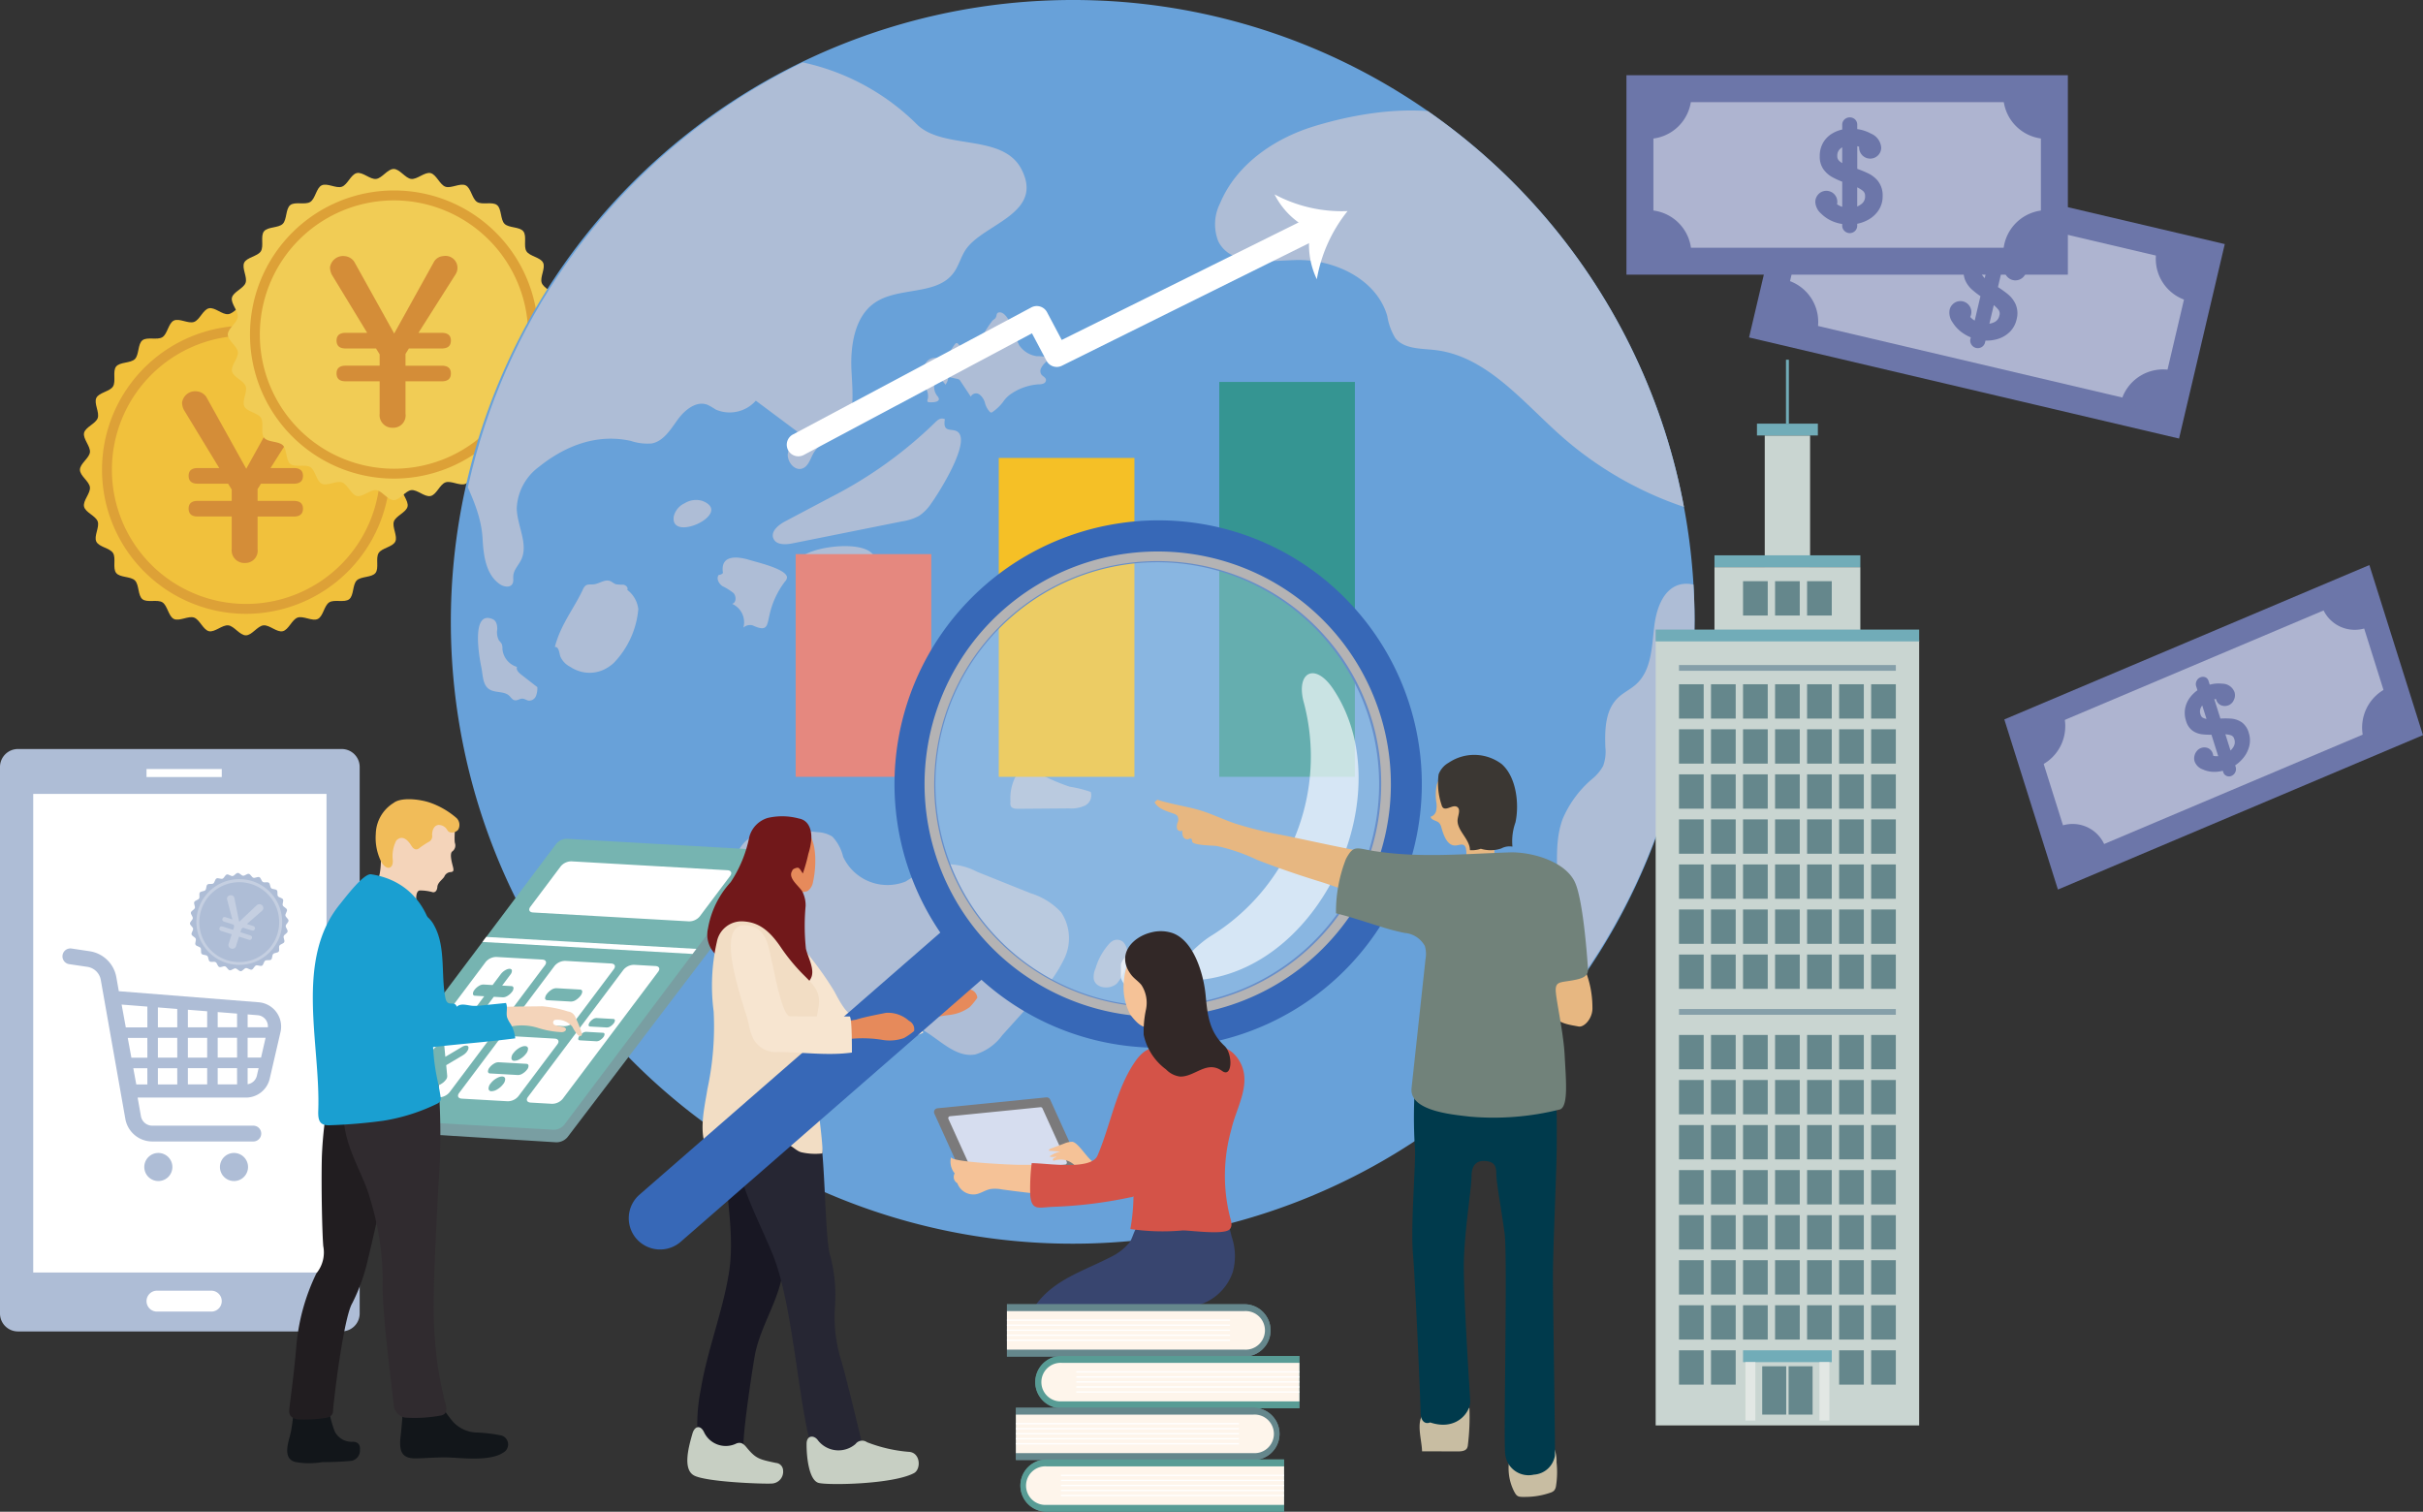 <svg id="グループ_12571" data-name="グループ 12571" xmlns="http://www.w3.org/2000/svg" xmlns:xlink="http://www.w3.org/1999/xlink" width="226" height="141" viewBox="0 0 226 141">
  <rect x="0" y="0" width="226" height="141" fill="#333333" stroke="none"/>
  <defs>
    <clipPath id="clip-path">
      <rect id="長方形_6423" data-name="長方形 6423" width="226" height="141" fill="none"/>
    </clipPath>
    <clipPath id="clip-path-3">
      <rect id="長方形_6266" data-name="長方形 6266" width="8.002" height="7.987" fill="none"/>
    </clipPath>
    <clipPath id="clip-path-4">
      <rect id="長方形_6267" data-name="長方形 6267" width="4.11" height="4.997" fill="none"/>
    </clipPath>
    <clipPath id="clip-path-5">
      <rect id="長方形_6269" data-name="長方形 6269" width="33.536" height="24.224" fill="none"/>
    </clipPath>
    <clipPath id="clip-path-6">
      <rect id="長方形_6272" data-name="長方形 6272" width="38.296" height="21.469" fill="none"/>
    </clipPath>
    <clipPath id="clip-path-7">
      <path id="パス_12904" data-name="パス 12904" d="M107.48,0a57.883,57.883,0,1,0,58,57.883A57.94,57.94,0,0,0,107.48,0Z" transform="translate(-49.485)" fill="none"/>
    </clipPath>
    <clipPath id="clip-path-9">
      <rect id="長方形_6396" data-name="長方形 6396" width="42.582" height="42.498" fill="none"/>
    </clipPath>
    <clipPath id="clip-path-10">
      <rect id="長方形_6397" data-name="長方形 6397" width="16.736" height="28.63" fill="none"/>
    </clipPath>
    <clipPath id="clip-path-11">
      <rect id="長方形_6398" data-name="長方形 6398" width="3.796" height="3.295" fill="none"/>
    </clipPath>
    <clipPath id="clip-path-12">
      <rect id="長方形_6421" data-name="長方形 6421" width="36.142" height="13.581" fill="none"/>
    </clipPath>
  </defs>
  <g id="グループ_12570" data-name="グループ 12570" clip-path="url(#clip-path)">
    <g id="グループ_12553" data-name="グループ 12553">
      <g id="グループ_12552" data-name="グループ 12552" clip-path="url(#clip-path)">
        <path id="パス_12864" data-name="パス 12864" d="M31.879,136.676H1.674A1.673,1.673,0,0,1,0,135V84.026a1.674,1.674,0,0,1,1.674-1.672h30.2a1.674,1.674,0,0,1,1.674,1.672V135a1.673,1.673,0,0,1-1.674,1.671" transform="translate(0 -12.493)" fill="#aebdd6" fill-rule="evenodd"/>
        <rect id="長方形_6265" data-name="長方形 6265" width="27.356" height="44.639" transform="translate(3.099 74.048)" fill="#fff"/>
        <path id="パス_12865" data-name="パス 12865" d="M21.3,99.249c-.052.161-.336.261-.368.423s.192.366.178.53-.267.328-.263.495.268.313.292.478-.188.378-.144.54.331.244.39.4-.1.411-.021.558.377.165.47.3-.006.422.1.55.4.077.526.192.088.412.224.513.41-.015.555.07.178.382.331.45.4-.107.558-.056.262.334.424.366.366-.191.532-.177.33.268.5.263.313-.268.478-.292.381.187.541.146.246-.331.4-.391.412.1.561.022.165-.377.3-.469.422.006.551-.1.077-.4.193-.524.413-.088.513-.222-.015-.41.07-.555.382-.177.45-.332-.106-.4-.054-.556.334-.261.366-.423-.191-.366-.177-.531.268-.327.263-.494-.269-.313-.292-.478.189-.378.145-.54-.331-.244-.39-.4.1-.411.021-.558-.377-.165-.47-.3.006-.422-.1-.55-.4-.077-.525-.192-.088-.412-.223-.513-.411.015-.556-.07-.178-.382-.331-.45-.4.107-.558.056-.262-.334-.424-.366-.366.191-.531.177-.33-.268-.5-.263-.313.268-.479.292-.38-.187-.541-.146-.245.331-.4.391-.411-.1-.561-.022-.165.377-.3.469-.422-.006-.551.1-.076.4-.192.524-.413.088-.514.222.017.41-.07.555-.382.177-.45.332.106.4.055.556" transform="translate(-3.128 -14.559)" fill="#aebdd6"/>
        <g id="グループ_12542" data-name="グループ 12542" transform="translate(18.315 82.008)" opacity="0.28">
          <g id="グループ_12541" data-name="グループ 12541">
            <g id="グループ_12540" data-name="グループ 12540" clip-path="url(#clip-path-3)">
              <path id="パス_12866" data-name="パス 12866" d="M21.736,99.46a4,4,0,1,1,2.605,5.013,4.006,4.006,0,0,1-2.605-5.013m.263.083a3.725,3.725,0,1,0,4.676-2.42A3.72,3.72,0,0,0,22,99.543" transform="translate(-21.548 -96.673)" fill="#fff"/>
            </g>
          </g>
        </g>
        <g id="グループ_12545" data-name="グループ 12545" transform="translate(20.465 83.495)" opacity="0.28">
          <g id="グループ_12544" data-name="グループ 12544">
            <g id="グループ_12543" data-name="グループ 12543" clip-path="url(#clip-path-4)">
              <path id="パス_12867" data-name="パス 12867" d="M25.908,102.286l-.272.856a.351.351,0,0,1-.466.26.341.341,0,0,1-.218-.477l.272-.856-.959-.3c-.162-.051-.218-.147-.174-.284s.143-.179.305-.128l.959.3.1-.311-.044-.171-.87-.276c-.162-.051-.218-.148-.173-.285s.143-.179.3-.128l.618.2-.491-1.86a.391.391,0,0,1,.007-.189.381.381,0,0,1,.469-.187.324.324,0,0,1,.2.221l.45,2.236,1.657-1.563a.359.359,0,0,1,.305-.068.367.367,0,0,1,.288.421.484.484,0,0,1-.108.176l-1.424,1.241.569.18c.162.052.217.148.175.28s-.144.185-.306.133l-.8-.254-.145.125-.1.3.9.284c.161.051.217.148.175.279s-.144.185-.306.133Z" transform="translate(-24.078 -98.426)" fill="#fff"/>
            </g>
          </g>
        </g>
        <path id="パス_12868" data-name="パス 12868" d="M7.7,104.288a.737.737,0,1,0-.217,1.458l1.692.25a1.494,1.494,0,0,1,1.253,1.216l2.292,12.972a2.552,2.552,0,0,0,2.514,2.1h9.423a.737.737,0,1,0,0-1.474H15.231a1.074,1.074,0,0,1-1.059-.886l-.306-1.734h10.1a2.278,2.278,0,0,0,2.22-1.763l1.008-4.358A2.275,2.275,0,0,0,25.15,109.3l-13.04-1.031-.231-1.309a2.97,2.97,0,0,0-2.491-2.419Zm7.073,12.679H13.74l-.279-1.514H14.77Zm0-2.5H13.282l-.338-1.843H14.77Zm0-2.825H12.762l-.39-2.127,2.4.189Zm2.79,5.322H15.754v-1.514h1.805Zm0-2.5H15.754v-1.843h1.805Zm0-2.825H15.754v-1.859l1.805.143Zm2.789,5.322h-1.8v-1.514h1.8Zm0-2.5h-1.8v-1.843h1.8Zm0-2.825h-1.8v-1.638l1.8.143Zm2.79,5.322H21.333v-1.514h1.805Zm0-2.5H21.333v-1.843h1.805Zm0-2.825H21.333v-1.418l1.805.142Zm1.846,4.512a1.041,1.041,0,0,1-.862.8v-1.5h1.025Zm.389-1.687H24.123v-1.843H25.8Zm-1.251-2.825v-1.2l.931.074a1.04,1.04,0,0,1,.957,1.124Z" transform="translate(-1.028 -15.819)" fill="#aebdd6"/>
        <path id="パス_12869" data-name="パス 12869" d="M17.142,126.766a1.31,1.31,0,1,0,1.312,1.311,1.311,1.311,0,0,0-1.312-1.311" transform="translate(-2.375 -19.23)" fill="#aebdd6"/>
        <path id="パス_12870" data-name="パス 12870" d="M25.443,126.766a1.31,1.31,0,1,0,1.313,1.311,1.311,1.311,0,0,0-1.313-1.311" transform="translate(-3.621 -19.23)" fill="#aebdd6"/>
        <rect id="長方形_6268" data-name="長方形 6268" width="7.019" height="0.748" transform="translate(13.666 71.726)" fill="#fff"/>
        <path id="パス_12871" data-name="パス 12871" d="M22.119,143.859H17.054a.975.975,0,1,1,0-1.95h5.066a.975.975,0,1,1,0,1.95" transform="translate(-2.412 -21.527)" fill="#fff" fill-rule="evenodd"/>
        <path id="パス_12872" data-name="パス 12872" d="M259,77.992l-34.049,14.4-5-15.866,34.049-14.4Z" transform="translate(-33.003 -9.424)" fill="#6c76a9"/>
        <g id="グループ_12548" data-name="グループ 12548" transform="translate(189.709 55.723)" opacity="0.45">
          <g id="グループ_12547" data-name="グループ 12547">
            <g id="グループ_12546" data-name="グループ 12546" clip-path="url(#clip-path-5)">
              <path id="パス_12873" data-name="パス 12873" d="M226.846,89.911,223.2,78.327l29.889-12.641,3.647,11.584Z" transform="translate(-223.199 -65.687)" fill="#fff"/>
            </g>
          </g>
        </g>
        <path id="パス_12874" data-name="パス 12874" d="M222.489,79.918l1.09,3.461a4.083,4.083,0,0,0,2.273-4.883Z" transform="translate(-33.383 -11.908)" fill="#6c76a9"/>
        <path id="パス_12875" data-name="パス 12875" d="M226.96,94.345l-1.09-3.461a3.245,3.245,0,0,1,4.452,2.039Z" transform="translate(-33.89 -13.744)" fill="#6c76a9"/>
        <path id="パス_12876" data-name="パス 12876" d="M258.108,64.827l1.09,3.461a3.245,3.245,0,0,1-4.452-2.039Z" transform="translate(-38.223 -9.834)" fill="#6c76a9"/>
        <path id="パス_12877" data-name="パス 12877" d="M262.742,79.05l-1.091-3.461a4.083,4.083,0,0,0-2.273,4.883Z" transform="translate(-38.892 -11.467)" fill="#6c76a9"/>
        <path id="パス_12878" data-name="パス 12878" d="M245.024,78.628a2.051,2.051,0,0,0-1.009-.32,7.9,7.9,0,0,0-.94,0l-.569-1.807.078-.008a.471.471,0,0,1,.084,0,.837.837,0,0,0,.394.54.917.917,0,0,0,1.272-.47.985.985,0,0,0,.054-.73,1.218,1.218,0,0,0-1.136-.778,3.031,3.031,0,0,0-1.173.093l-.111-.35a.539.539,0,0,0-.307-.349.659.659,0,0,0-.8.335.646.646,0,0,0-.048.5l.121.383a3.217,3.217,0,0,0-.687.663,2.492,2.492,0,0,0-.456,1,2.374,2.374,0,0,0,.083,1.206,1.687,1.687,0,0,0,.6.9,1.931,1.931,0,0,0,.9.339,5.932,5.932,0,0,0,.867.038l.629,2a1.3,1.3,0,0,1-.463-.033.977.977,0,0,0-.041-.205.829.829,0,0,0-.422-.5.9.9,0,0,0-1.089.288,1.041,1.041,0,0,0-.206.452.968.968,0,0,0,.023.491,1.24,1.24,0,0,0,.746.739,2.576,2.576,0,0,0,.988.232,3.187,3.187,0,0,0,.894-.1l.043.138a.538.538,0,0,0,.309.341.567.567,0,0,0,.454,0,.686.686,0,0,0,.358-.347.662.662,0,0,0,.037-.482l-.048-.156a3.525,3.525,0,0,0,.79-.732,2.785,2.785,0,0,0,.526-1.073,2.257,2.257,0,0,0-.049-1.229,1.786,1.786,0,0,0-.693-1.013m-.662,1.585a.837.837,0,0,1-.032.663,1.558,1.558,0,0,1-.314.419l-.479-1.518a2.34,2.34,0,0,1,.5.088.471.471,0,0,1,.323.348m-2.985-3.132.4,1.263a1.279,1.279,0,0,1-.3-.089.456.456,0,0,1-.252-.309.828.828,0,0,1,0-.594,1.309,1.309,0,0,1,.161-.271" transform="translate(-35.972 -11.287)" fill="#6c76a9"/>
        <rect id="長方形_6270" data-name="長方形 6270" width="18.622" height="41.177" transform="matrix(0.229, -0.974, 0.974, 0.229, 163.14, 31.474)" fill="#6c76a9"/>
        <g id="グループ_12551" data-name="グループ 12551" transform="translate(166.165 16.382)" opacity="0.45">
          <g id="グループ_12550" data-name="グループ 12550">
            <g id="グループ_12549" data-name="グループ 12549" clip-path="url(#clip-path-6)">
              <rect id="長方形_6271" data-name="長方形 6271" width="13.598" height="36.144" transform="matrix(0.229, -0.974, 0.974, 0.229, 0, 13.221)" fill="#fff"/>
            </g>
          </g>
        </g>
        <path id="パス_12879" data-name="パス 12879" d="M198.562,18.448l-.93,3.951a4.067,4.067,0,0,0,4.888-3.023Z" transform="translate(-29.653 -2.798)" fill="#6c76a9"/>
        <path id="パス_12880" data-name="パス 12880" d="M194.747,34.683l.93-3.951a4.059,4.059,0,0,1,3.028,4.879Z" transform="translate(-29.221 -4.662)" fill="#6c76a9"/>
        <path id="パス_12881" data-name="パス 12881" d="M240.637,28.294l-.93,3.951a4.058,4.058,0,0,1-3.028-4.879Z" transform="translate(-35.496 -4.151)" fill="#6c76a9"/>
        <path id="パス_12882" data-name="パス 12882" d="M236.677,44.675l.93-3.951a4.067,4.067,0,0,0-4.888,3.023Z" transform="translate(-34.918 -6.161)" fill="#6c76a9"/>
        <path id="パス_12883" data-name="パス 12883" d="M220.1,32.3a2.623,2.623,0,0,0-.767-.973,9.714,9.714,0,0,0-.883-.629l.485-2.062.077.045a.509.509,0,0,1,.08.055,1.011,1.011,0,0,0,.066.766,1.027,1.027,0,0,0,1.459.415,1,1,0,0,0,.462-.644,1.538,1.538,0,0,0-.626-1.485,3.63,3.63,0,0,0-1.154-.7l.094-.4a.67.67,0,0,0-.09-.53.732.732,0,0,0-.943-.226.655.655,0,0,0-.329.437l-.1.437a3.211,3.211,0,0,0-1.019.157,2.418,2.418,0,0,0-.993.626,2.492,2.492,0,0,0-.6,1.179,2.028,2.028,0,0,0,.058,1.244,2.475,2.475,0,0,0,.649.915,7.4,7.4,0,0,0,.792.616l-.536,2.28a1.662,1.662,0,0,1-.416-.342,1.042,1.042,0,0,0,.078-.218,1.016,1.016,0,0,0-.113-.752,1.021,1.021,0,0,0-1.633-.177,1.013,1.013,0,0,0-.255.473A1.543,1.543,0,0,0,214.225,34a3.289,3.289,0,0,0,.8.877,3.846,3.846,0,0,0,.893.51l-.037.158a.661.661,0,0,0,.1.524.7.7,0,0,0,.958.219.676.676,0,0,0,.307-.424l.042-.178a3.551,3.551,0,0,0,1.155-.151,2.72,2.72,0,0,0,1.1-.647,2.35,2.35,0,0,0,.647-1.177A2.155,2.155,0,0,0,220.1,32.3m-1.515,1.032a.857.857,0,0,1-.4.6,1.55,1.55,0,0,1-.532.18l.408-1.733a2.929,2.929,0,0,1,.422.417.584.584,0,0,1,.107.54m-1.035-4.913-.339,1.441a1.68,1.68,0,0,1-.234-.285.559.559,0,0,1-.062-.456.86.86,0,0,1,.331-.556,1.323,1.323,0,0,1,.3-.144" transform="translate(-32.096 -3.921)" fill="#6c76a9"/>
        <path id="パス_12884" data-name="パス 12884" d="M39.714,48.888c0,.569-.871,1.084-.932,1.636s.671,1.258.547,1.8-1.09.86-1.274,1.388.373,1.373.129,1.877-1.254.593-1.553,1.067.058,1.421-.293,1.859-1.353.3-1.751.7-.258,1.4-.7,1.748-1.385-.008-1.862.292-.561,1.306-1.069,1.55-1.347-.316-1.881-.129-.837,1.146-1.39,1.272-1.239-.61-1.8-.547-1.069.931-1.639.931-1.086-.869-1.64-.931-1.26.67-1.8.546-.863-1.088-1.391-1.272-1.376.372-1.881.13-.594-1.252-1.069-1.551-1.424.058-1.863-.292-.3-1.351-.7-1.748-1.4-.257-1.751-.7.008-1.383-.293-1.859S10.546,56.1,10.3,55.589s.317-1.345.13-1.877-1.148-.835-1.274-1.387.611-1.237.548-1.8-.932-1.067-.932-1.636.87-1.084.932-1.636-.671-1.258-.548-1.8,1.09-.86,1.275-1.388-.373-1.373-.13-1.877,1.255-.593,1.554-1.067-.058-1.421.292-1.859,1.354-.3,1.752-.7.258-1.4.7-1.748,1.385.008,1.863-.292.56-1.306,1.069-1.55,1.346.316,1.881.129.836-1.146,1.39-1.272,1.239.61,1.8.547,1.069-.931,1.64-.931,1.085.869,1.64.931,1.26-.67,1.8-.546.862,1.088,1.39,1.272,1.377-.372,1.882-.13.594,1.252,1.069,1.551,1.424-.058,1.862.292.3,1.351.7,1.748,1.4.257,1.752.7-.008,1.383.292,1.859,1.307.559,1.553,1.067-.316,1.345-.13,1.877,1.149.835,1.274,1.387-.61,1.237-.547,1.8.932,1.067.932,1.636" transform="translate(-1.316 -5.074)" fill="#f1c13c"/>
        <path id="パス_12885" data-name="パス 12885" d="M24.6,62.684A13.438,13.438,0,1,1,38.062,49.246,13.467,13.467,0,0,1,24.6,62.684m0-25.95A12.513,12.513,0,1,0,37.134,49.246,12.539,12.539,0,0,0,24.6,36.733" transform="translate(-1.67 -5.432)" fill="#dda137"/>
        <path id="パス_12886" data-name="パス 12886" d="M21.437,54.7c-.572,0-.846-.253-.846-.738,0-.466.274-.719.846-.719h3.174V52.189l-.337-.549H21.437c-.572,0-.846-.254-.846-.739,0-.465.274-.719.846-.719h2.011l-3.3-5.427a1.583,1.583,0,0,1-.169-.675,1.234,1.234,0,0,1,1.354-1.056,1.206,1.206,0,0,1,.91.528l3.724,6.695,3.725-6.715a1.088,1.088,0,0,1,.866-.507A1.114,1.114,0,0,1,31.7,44.712l-3.47,5.47H30.41c.572,0,.847.254.847.719,0,.484-.275.739-.847.739H27.34l-.317.506v1.1H30.41c.572,0,.847.253.847.719,0,.485-.275.738-.847.738H27.023v3.022a1.148,1.148,0,0,1-1.183,1.309,1.179,1.179,0,0,1-1.229-1.309V54.7Z" transform="translate(-2.998 -6.526)" fill="#d48d38"/>
        <path id="パス_12887" data-name="パス 12887" d="M55.947,34.02c0,.569-.871,1.084-.932,1.636s.671,1.258.547,1.8-1.09.86-1.274,1.388.373,1.373.129,1.877-1.254.593-1.553,1.067.058,1.421-.293,1.859-1.353.3-1.751.7-.258,1.4-.7,1.748-1.385-.008-1.862.292-.561,1.306-1.069,1.55-1.347-.316-1.881-.129-.837,1.146-1.39,1.272-1.239-.61-1.8-.547-1.069.931-1.639.931-1.086-.869-1.64-.931-1.26.67-1.8.546-.863-1.088-1.391-1.272-1.376.372-1.881.13-.594-1.252-1.069-1.551-1.424.058-1.863-.292-.3-1.351-.7-1.748-1.4-.257-1.751-.7.008-1.383-.293-1.859-1.307-.559-1.553-1.067.317-1.345.13-1.877-1.148-.835-1.274-1.387.611-1.237.548-1.8S25,34.588,25,34.02s.87-1.084.932-1.636-.671-1.258-.548-1.8,1.09-.86,1.275-1.388-.373-1.373-.13-1.877,1.255-.593,1.554-1.067-.058-1.421.292-1.859,1.354-.3,1.752-.7.258-1.4.7-1.748,1.385.008,1.863-.292.56-1.306,1.069-1.55,1.346.316,1.881.129.836-1.146,1.39-1.272,1.239.61,1.8.547,1.069-.931,1.64-.931,1.085.869,1.64.931,1.26-.67,1.8-.546.862,1.088,1.39,1.272,1.377-.372,1.882-.13.594,1.252,1.069,1.551,1.424-.058,1.862.292.3,1.351.7,1.748,1.4.257,1.752.7-.008,1.383.292,1.859,1.307.559,1.553,1.067-.316,1.345-.13,1.877,1.149.835,1.274,1.387-.61,1.237-.547,1.8.932,1.067.932,1.636" transform="translate(-3.752 -2.818)" fill="#f1cc55"/>
        <path id="パス_12888" data-name="パス 12888" d="M40.83,47.817A13.438,13.438,0,1,1,54.3,34.379,13.467,13.467,0,0,1,40.83,47.817m0-25.95A12.513,12.513,0,1,0,53.368,34.379,12.538,12.538,0,0,0,40.83,21.866" transform="translate(-4.106 -3.177)" fill="#dda137"/>
        <path id="パス_12889" data-name="パス 12889" d="M37.67,39.835c-.572,0-.846-.253-.846-.738,0-.466.274-.719.846-.719h3.174V37.322l-.337-.549H37.67c-.572,0-.846-.254-.846-.739,0-.465.274-.719.846-.719h2.011l-3.3-5.427a1.583,1.583,0,0,1-.169-.675,1.234,1.234,0,0,1,1.354-1.056,1.206,1.206,0,0,1,.91.528L42.2,35.378l3.725-6.715a1.088,1.088,0,0,1,.866-.507,1.114,1.114,0,0,1,1.142,1.689l-3.47,5.47h2.179c.572,0,.847.254.847.719,0,.484-.275.739-.847.739H43.573l-.317.506v1.1h3.386c.572,0,.847.253.847.719,0,.485-.275.738-.847.738H43.256v3.022a1.148,1.148,0,0,1-1.183,1.309,1.179,1.179,0,0,1-1.229-1.309V39.835Z" transform="translate(-5.433 -4.271)" fill="#d48d38"/>
        <path id="パス_12890" data-name="パス 12890" d="M165.476,57.883A58,58,0,1,1,107.481,0a57.939,57.939,0,0,1,58,57.882" transform="translate(-7.425 0)" fill="#68a1d9"/>
      </g>
    </g>
    <g id="グループ_12555" data-name="グループ 12555" transform="translate(42.06)">
      <g id="グループ_12554" data-name="グループ 12554" clip-path="url(#clip-path-7)">
        <path id="パス_12891" data-name="パス 12891" d="M77.874,38.357a3.26,3.26,0,0,1-3.736.83,7.1,7.1,0,0,0-.76-.442c-1.042-.418-2.136.475-2.793,1.384s-1.31,2-2.412,2.218a4.9,4.9,0,0,1-1.964-.239c-3.142-.693-6.092.433-8.579,2.433A5.048,5.048,0,0,0,55.575,48.4c.032,1.642,1.127,3.349.4,4.823-.242.49-.677.912-.722,1.457-.022.263.047.551-.091.775-.229.371-.806.263-1.166.017-1.289-.881-1.524-2.654-1.606-4.212-.207-3.938-3.005-6.7-3.224-10.847-.154-2.917,1.816-5.472,3.206-7.867,4.518-7.787,10.085-15.085,17.162-20.728,3.395-2.706,7.22-6,11.735-5.2a21.528,21.528,0,0,1,11.7,6.037c2.506,2.318,7.943.778,9.672,4.1,2.161,4.15-3.472,5.075-5.153,7.463-.482.684-.669,1.542-1.166,2.214-1.591,2.156-5.158,1.272-7.363,2.8-1.68,1.16-2.154,3.424-2.182,5.462-.024,1.793.524,4.668-.58,6.246-.776,1.111-2.32,1.037-3.034,2.48-.24.484-.436,1.079-.946,1.261-.717.256-1.413-.6-1.364-1.357a5.34,5.34,0,0,1,.9-2.073" transform="translate(-49.436 -0.986)" fill="#aebdd6"/>
        <path id="パス_12892" data-name="パス 12892" d="M102.13,38.615c-1.039.294-1.047,2-.636,2.744a1.341,1.341,0,0,1,.241,1.026c-.035.106-.088.245,0,.31a.2.2,0,0,0,.1.028c.464.034,1.284-.027.756-.615a1.39,1.39,0,0,1-.025-1.619,1.329,1.329,0,0,1,.807.6,1.326,1.326,0,0,0,.277-.721l.8.173a.427.427,0,0,1,.343.24l.947,1.423a.549.549,0,0,1,.806-.206,1.466,1.466,0,0,1,.515.79,1.9,1.9,0,0,0,.456.834.206.206,0,0,0,.136.064.227.227,0,0,0,.128-.063,4.288,4.288,0,0,0,.973-.933,2.729,2.729,0,0,1,.838-.808,5.127,5.127,0,0,1,2.482-.826,1.254,1.254,0,0,0,.443-.073.368.368,0,0,0,.238-.348c-.024-.226-.3-.32-.435-.5a.6.6,0,0,1-.03-.579,1.767,1.767,0,0,1,.359-.486l.441-.473a3.658,3.658,0,0,0-1.181-.166,2.375,2.375,0,0,1-1.65-1.017,15.75,15.75,0,0,1-.815-2.054c-.164-.335-.575-1.056-1.028-1.02-.317.025-.235.271-.334.461s-.2.185-.336.326a11.467,11.467,0,0,0-.928,1.443,2.741,2.741,0,0,1-.978.954,1.043,1.043,0,0,1-1.26-.21.264.264,0,0,0-.109-.105c-.089-.031-.174.053-.231.129-.187.247-.349.534-.536.771a3.916,3.916,0,0,1-.677.464c-.3.076-.6-.04-.9.047" transform="translate(-57.251 -5.208)" fill="#aebdd6"/>
        <path id="パス_12893" data-name="パス 12893" d="M101.962,47.2a.679.679,0,0,1,.181.14c1,1.1-1.843,5.6-2.562,6.595a4.113,4.113,0,0,1-1.135,1.16,4.734,4.734,0,0,1-1.574.512L86.636,57.661c-.652.131-1.518.157-1.775-.456-.275-.659.467-1.268,1.1-1.6l4.265-2.257a39.908,39.908,0,0,0,9.756-7c.275-.271.524-.422.875-.271-.219,1.274.575.845,1.107,1.124" transform="translate(-54.784 -6.98)" fill="#aebdd6"/>
        <path id="パス_12894" data-name="パス 12894" d="M92.558,64.46C94.077,64,95.4,62.6,94.72,61.043a1.277,1.277,0,0,0-.547-.565c-1.357-.8-4.813-.4-6.121.464a.7.7,0,0,0-.347.441c-.05.339.325.618.322.961,0,.2-.131.389-.091.584s.25.325.438.419l2.038,1.021a2.949,2.949,0,0,0,2.146.091" transform="translate(-55.219 -9.109)" fill="#aebdd6"/>
        <path id="パス_12895" data-name="パス 12895" d="M85.05,63.52a7.919,7.919,0,0,0-1.283,2.465c-.479,1.526-.139,2.38-1.761,1.64a.936.936,0,0,0-.853.215A1.88,1.88,0,0,0,80.1,65.62c.4-.1.407-.706.131-1.006a5.439,5.439,0,0,0-1.035-.648c-.337-.231-.593-.712-.347-1.037a.635.635,0,0,0,.4-.18c-.293-1.823,1.512-1.523,2.514-1.211.666.207,3.385.825,3.458,1.6a.584.584,0,0,1-.17.383" transform="translate(-53.876 -9.3)" fill="#aebdd6"/>
        <path id="パス_12896" data-name="パス 12896" d="M76.607,55.056a2.019,2.019,0,0,0-1.659.221,1.822,1.822,0,0,0-1.006,1.193c-.442,2.573,5.648-.25,2.665-1.413" transform="translate(-53.151 -8.337)" fill="#aebdd6"/>
        <path id="パス_12897" data-name="パス 12897" d="M62.9,72.183a3.148,3.148,0,0,0,2.929-.249,3.754,3.754,0,0,0,.534-.4A8.27,8.27,0,0,0,68.671,66.5a2.627,2.627,0,0,0-1.03-1.8c.114-.206-.126-.445-.359-.482a4.589,4.589,0,0,1-.7-.043c-.2-.064-.349-.227-.544-.3-.5-.189-1.006.257-1.538.31-.257.026-.546-.035-.753.12a1.051,1.051,0,0,0-.27.42c-.887,1.844-2.038,3.2-2.591,5.3.363-.04.405.5.5.851a1.949,1.949,0,0,0,.921.993,3.583,3.583,0,0,0,.591.316" transform="translate(-51.195 -9.682)" fill="#aebdd6"/>
        <path id="パス_12898" data-name="パス 12898" d="M53.849,68.07c.327.148.407.573.4.931a1.633,1.633,0,0,0,.16,1.039,2.693,2.693,0,0,1,.247.3,1.179,1.179,0,0,1,.077.486A1.912,1.912,0,0,0,56.09,72.51c-.1.277.164.54.4.721l1.5,1.166a2.02,2.02,0,0,1-.131.826.692.692,0,0,1-.66.433c-.214-.025-.4-.185-.617-.187-.243,0-.467.2-.707.15-.223-.042-.348-.271-.513-.425-.49-.452-1.326-.235-1.876-.611-.618-.423-.569-1.323-.724-2.055-.092-.433-1.1-5.446,1.092-4.459" transform="translate(-49.929 -10.306)" fill="#aebdd6"/>
        <path id="パス_12899" data-name="パス 12899" d="M88.3,91.451a2.8,2.8,0,0,1,1.413.417,4.1,4.1,0,0,1,1,1.875,4.557,4.557,0,0,0,5.836,2.31,20.064,20.064,0,0,1,2.9-1.551,6.161,6.161,0,0,1,3.76.645l4.988,2a6.481,6.481,0,0,1,2.846,1.772,4.363,4.363,0,0,1,.335,4.254,12.859,12.859,0,0,1-2.578,3.626l-3.237,3.587a4.857,4.857,0,0,1-2.527,1.8c-1.679.3-3.087-1.144-4.524-2.06-3-1.913-6.83-1.633-10.386-1.807-2.516-.123-5.486-.866-6.322-3.237a11,11,0,0,1-.282-3.169c-.124-2.654-2.069-6.68-.319-9.14,1.5-2.1,4.9-1.562,7.106-1.322" transform="translate(-54.133 -13.836)" fill="#aebdd6"/>
        <path id="パス_12900" data-name="パス 12900" d="M114.343,85.4c-.606-.282-1.692-.8-2.369-.548a1.471,1.471,0,0,0-.671.558,4.466,4.466,0,0,0-.418,2.243.7.7,0,0,0,.038.4c.118.222.421.249.672.247l4.739-.037a3.091,3.091,0,0,0,1.491-.26,1.061,1.061,0,0,0,.547-1.278,11.45,11.45,0,0,0-1.965-.489,17.878,17.878,0,0,1-2.065-.833" transform="translate(-58.696 -12.862)" fill="#aebdd6"/>
        <path id="パス_12901" data-name="パス 12901" d="M142.523,13.636c-3.713,1.145-7.221,3.579-8.715,7.161a4.336,4.336,0,0,0-.167,3.56c1.179,2.338,4.56,1.824,7.18,1.742,3.607-.113,7.582,1.762,8.58,5.223a5.69,5.69,0,0,0,.748,2.054c.813,1.026,2.348.965,3.651,1.109,4.79.525,8.141,4.743,11.734,7.945a33.329,33.329,0,0,0,11.416,6.652c.931.5,1.6-1.025,1.5-2.072-.473-4.887-3.1-9.268-5.66-13.46q-3.724-6.094-7.446-12.188a28.768,28.768,0,0,0-4.626-6.23c-4.551-4.25-12.672-3.2-18.2-1.495" transform="translate(-62.065 -1.843)" fill="#aebdd6"/>
        <path id="パス_12902" data-name="パス 12902" d="M188.408,70.915a14.831,14.831,0,0,0-5.774-6.142c-2.945-1.615-4.594.285-4.966,3.38-.23,1.91-.25,4.079-1.667,5.382-.54.5-1.233.8-1.754,1.319-1.155,1.139-1.2,2.959-1.141,4.579a3.839,3.839,0,0,1-.207,1.741,4.173,4.173,0,0,1-1.057,1.243,10.037,10.037,0,0,0-2.705,3.675c-1.079,2.839-.08,6.087-.85,9.025-.8,3.062-3.358,5.288-5.188,7.873a18.416,18.416,0,0,0-2.639,5.455,12.732,12.732,0,0,1-1.172,3.269c-1.04,1.663-3.108,2.7-3.537,4.615.029-.13,4.2-1.776,4.691-2.117a27.637,27.637,0,0,1,4.393-2.9c3.606-1.686,6.619-4.393,9.551-7.028l10.629-9.554a28.737,28.737,0,0,0,5.28-5.688c3.345-5.248.811-13.02-1.886-18.124" transform="translate(-65.43 -9.737)" fill="#aebdd6"/>
        <path id="パス_12903" data-name="パス 12903" d="M120.193,105.983a1.907,1.907,0,0,0-.167,1.024c.184.864,1.5,1,2.155.4a3.828,3.828,0,0,0,.92-2.426,1.5,1.5,0,0,0-.346-1.46.883.883,0,0,0-.886-.131,1.328,1.328,0,0,0-.384.285,5.858,5.858,0,0,0-1.292,2.31" transform="translate(-60.066 -15.674)" fill="#aebdd6"/>
      </g>
    </g>
    <g id="グループ_12569" data-name="グループ 12569">
      <g id="グループ_12568" data-name="グループ 12568" clip-path="url(#clip-path)">
        <path id="パス_12905" data-name="パス 12905" d="M38.756,118.9a.614.614,0,0,1,.647-.625l18.179.788a1.4,1.4,0,0,0,1.047-.495L76.947,94.208c.216-.288.485-.243.6.1l.094.288a1.4,1.4,0,0,1-.192,1.142l-18.7,24.586a1.373,1.373,0,0,1-1.05.48l-18.276-1.131a.717.717,0,0,1-.661-.694Z" transform="translate(-5.815 -14.262)" fill="#799ea2"/>
        <path id="パス_12906" data-name="パス 12906" d="M58.44,118.9a1.3,1.3,0,0,1-.991.46l-18.361-1.047c-.34-.02-.451-.258-.246-.53L57.7,92.685a1.3,1.3,0,0,1,.991-.46l18.361,1.047c.34.02.451.258.246.53Z" transform="translate(-5.813 -13.99)" fill="#76b4b1"/>
        <path id="パス_12907" data-name="パス 12907" d="M73.979,99.842a1.3,1.3,0,0,1-.991.46l-14.561-.83c-.34-.02-.451-.258-.246-.53l2.838-3.779a1.3,1.3,0,0,1,.991-.46l14.561.83c.34.02.451.258.247.53Z" transform="translate(-8.714 -14.366)" fill="#fff"/>
        <path id="パス_12908" data-name="パス 12908" d="M61.159,118.584a1.3,1.3,0,0,1-.991.46l-2-.114c-.34-.02-.451-.258-.246-.53l8.908-11.86a1.3,1.3,0,0,1,.991-.46l2,.114c.341.02.452.258.247.53Z" transform="translate(-8.676 -16.092)" fill="#fff"/>
        <path id="パス_12909" data-name="パス 12909" d="M62.079,111.275a1.3,1.3,0,0,1-.991.46l-4.284-.244c-.34-.02-.451-.258-.246-.53l3.645-4.854a1.3,1.3,0,0,1,.991-.46l4.284.244c.34.02.451.259.246.531Z" transform="translate(-8.471 -16.026)" fill="#fff"/>
        <path id="パス_12910" data-name="パス 12910" d="M54.521,110.843a1.3,1.3,0,0,1-.991.46l-4.284-.244c-.34-.02-.451-.258-.246-.53l3.645-4.854a1.3,1.3,0,0,1,.991-.46l4.284.244c.34.02.451.259.246.531Z" transform="translate(-7.337 -15.96)" fill="#fff"/>
        <path id="パス_12911" data-name="パス 12911" d="M55.887,119.534a1.3,1.3,0,0,1-.991.46l-4.284-.244c-.34-.02-.451-.258-.246-.53l3.645-4.854a1.3,1.3,0,0,1,.991-.46l4.284.244c.34.02.451.259.246.531Z" transform="translate(-7.542 -17.279)" fill="#fff"/>
        <path id="パス_12912" data-name="パス 12912" d="M48.329,119.1a1.3,1.3,0,0,1-.991.46l-4.284-.244c-.34-.02-.451-.258-.246-.53l3.645-4.854a1.3,1.3,0,0,1,.991-.46l4.284.244c.34.02.451.259.246.531Z" transform="translate(-6.408 -17.213)" fill="#fff"/>
        <path id="パス_12913" data-name="パス 12913" d="M55.477,108.131l-.853-.048.762-1.015a.588.588,0,0,0,.148-.379c-.02-.21-.3-.231-.629-.036a1.443,1.443,0,0,0-.411.365l-.762,1.015-.853-.049a.8.8,0,0,0-.431.137,1.409,1.409,0,0,0-.4.357.591.591,0,0,0-.15.38.183.183,0,0,0,.2.171l.853.049-.762,1.015a.565.565,0,0,0-.145.381.187.187,0,0,0,.2.165.78.78,0,0,0,.42-.129,1.389,1.389,0,0,0,.416-.366l.762-1.015.853.048a.8.8,0,0,0,.431-.135,1.436,1.436,0,0,0,.409-.366.555.555,0,0,0,.145-.378.186.186,0,0,0-.2-.165" transform="translate(-7.786 -16.158)" fill="#76b4b1"/>
        <path id="パス_12914" data-name="パス 12914" d="M50.308,115.485a.509.509,0,0,0,.144-.36c.009-.229-.311-.249-.622-.053l-1.536.912L48.2,115c.008-.22-.295-.245-.6-.064a1.349,1.349,0,0,0-.433.374.566.566,0,0,0-.143.375l.1,1-1.506.9a1.345,1.345,0,0,0-.441.377.535.535,0,0,0-.142.382c.025.222.36.2.621.031l1.534-.91.1,1c0,.113.071.176.195.182a.722.722,0,0,0,.417-.131,1.384,1.384,0,0,0,.423-.368.519.519,0,0,0,.144-.376l-.093-1.009,1.53-.908a1.4,1.4,0,0,0,.412-.362" transform="translate(-6.756 -17.416)" fill="#76b4b1"/>
        <path id="パス_12915" data-name="パス 12915" d="M56.859,115.186a1.831,1.831,0,0,0-.546.479.753.753,0,0,0-.191.5.242.242,0,0,0,.258.223,1.051,1.051,0,0,0,.564-.179,1.87,1.87,0,0,0,.535-.476.749.749,0,0,0,.193-.5c-.035-.262-.387-.293-.813-.048" transform="translate(-8.42 -17.448)" fill="#76b4b1"/>
        <path id="パス_12916" data-name="パス 12916" d="M54.351,118.53a1.831,1.831,0,0,0-.546.479.743.743,0,0,0-.191.5.242.242,0,0,0,.258.223,1.053,1.053,0,0,0,.563-.177,1.866,1.866,0,0,0,.537-.478.749.749,0,0,0,.193-.5c-.034-.264-.387-.293-.813-.048" transform="translate(-8.044 -17.955)" fill="#76b4b1"/>
        <path id="パス_12917" data-name="パス 12917" d="M57.134,116.94l-2.6-.148a.794.794,0,0,0-.422.13,1.409,1.409,0,0,0-.413.364.593.593,0,0,0-.15.382.186.186,0,0,0,.2.169l2.6.148a.788.788,0,0,0,.428-.136,1.412,1.412,0,0,0,.411-.365.554.554,0,0,0,.144-.377c-.011-.1-.081-.159-.2-.166m-.588.783Z" transform="translate(-8.035 -17.717)" fill="#76b4b1"/>
        <path id="パス_12918" data-name="パス 12918" d="M60.029,109.772l2.192.125a.877.877,0,0,0,.51-.174,1.619,1.619,0,0,0,.385-.36.736.736,0,0,0,.167-.378c0-.089-.03-.2-.221-.208l-2.192-.126a.861.861,0,0,0-.5.171,1.648,1.648,0,0,0-.384.362.764.764,0,0,0-.167.367c-.011.1.018.21.213.221" transform="translate(-8.975 -16.482)" fill="#76b4b1"/>
        <path id="パス_12919" data-name="パス 12919" d="M64.744,112.725l1.55.088a.623.623,0,0,0,.362-.124,1.137,1.137,0,0,0,.273-.254.515.515,0,0,0,.117-.268c0-.063-.02-.14-.156-.148l-1.551-.088a.6.6,0,0,0-.356.12,1.159,1.159,0,0,0-.273.256.552.552,0,0,0-.117.258c-.012.1.041.153.15.159" transform="translate(-9.692 -16.98)" fill="#76b4b1"/>
        <path id="パス_12920" data-name="パス 12920" d="M65.754,113.536l-1.55-.088a.606.606,0,0,0-.357.12,1.159,1.159,0,0,0-.273.256.553.553,0,0,0-.117.258c-.012.1.041.153.15.159l1.551.088a.614.614,0,0,0,.361-.124,1.126,1.126,0,0,0,.274-.254.529.529,0,0,0,.117-.268c0-.063-.021-.14-.156-.148" transform="translate(-9.521 -17.209)" fill="#76b4b1"/>
        <path id="パス_12921" data-name="パス 12921" d="M72.541,104.6l-19.6-1.117.353-.47,19.6,1.117Z" transform="translate(-7.944 -15.627)" fill="#fff"/>
        <path id="パス_12922" data-name="パス 12922" d="M51.34,113.7a27.273,27.273,0,0,1,3.622-1.133,5.027,5.027,0,0,1,2.648.071,8.481,8.481,0,0,0,2.283.414c.387-.022.567-.348.139-.489a6.019,6.019,0,0,1-.8-.177.26.26,0,0,1,0-.472,1.785,1.785,0,0,1,1.651.652,3.253,3.253,0,0,0,.507.755c.164.145.416.12.371-.143a11.561,11.561,0,0,0-.628-1.574.854.854,0,0,0-.672-.483,10.946,10.946,0,0,0-2.414-.484c-1.174.036-4.381-.014-7.8.256-.244.027-.32.126-.334.378a5.924,5.924,0,0,0,.57,2.017.629.629,0,0,0,.86.411" transform="translate(-7.488 -16.783)" fill="#f4d4ba" fill-rule="evenodd"/>
        <path id="パス_12923" data-name="パス 12923" d="M38.3,158.684c.041-.459-.149-.763-.688-.759a1.76,1.76,0,0,1-1.65-.942c-.3-.707-.539-1.926-.674-2.227l-3.11-.168s-.137,1.451-.3,2.327c-.059.3-.162.652-.245,1-.218.918-.178,1.659.615,1.887a7.057,7.057,0,0,0,2.535.017,26.066,26.066,0,0,0,2.747-.12.981.981,0,0,0,.772-1.011" transform="translate(-4.729 -23.45)" fill="#12161a" fill-rule="evenodd"/>
        <path id="パス_12924" data-name="パス 12924" d="M35.829,149.784s.1.638-.711.74a12.568,12.568,0,0,1-2.633.137c-.406-.1-.776-.271-.744-.845s.371-2.7.641-5.732a19.248,19.248,0,0,1,1.894-7.049,3.066,3.066,0,0,0,.638-2.535c-.1-1.181-.2-5.464-.132-8.3a36.416,36.416,0,0,1,.673-5.733l6.828,1.011S39.509,134.1,39.1,135.646a17.537,17.537,0,0,1-1.485,4.184c-.609,1.011-1.386,6.036-1.791,9.954" transform="translate(-4.762 -18.275)" fill="#211d20" fill-rule="evenodd"/>
        <path id="パス_12925" data-name="パス 12925" d="M45.06,97.644s-.117-.93.288-1.03a4.285,4.285,0,0,1,1.266.17c.2,0,.371-.116.405-.523s.541-.71.659-.963a.672.672,0,0,1,.592-.4c.287-.034.287-.169.186-.556s-.305-1.165-.052-1.366a.679.679,0,0,0,.254-.775c-.084-.338.018-1.232-.016-1.535s-.845-.69-2.011-1.163-4.127.659-4.682,1.316.154,3.1-.473,4.839c0,0,2.3,1.384,3.583,1.991" transform="translate(-6.223 -13.56)" fill="#f4d4ba" fill-rule="evenodd"/>
        <path id="パス_12926" data-name="パス 12926" d="M48.323,90.978a.763.763,0,0,0,.592-.251.9.9,0,0,0-.131-1.085,7.6,7.6,0,0,0-2.512-1.458c-1.065-.349-2.711-.494-3.378.039a3.485,3.485,0,0,0-1.656,2.883,4.978,4.978,0,0,0,.552,2.688c.452.707,1.069.614,1.036-.212a3.2,3.2,0,0,1,.322-1.852c.586-.6,1.12.013,1.4.469.174.292.454.52.814.187a7.758,7.758,0,0,1,.871-.564.592.592,0,0,0,.257-.614c0-.367.132-.857.56-.932a.913.913,0,0,1,.862.485.441.441,0,0,0,.412.216" transform="translate(-6.187 -13.33)" fill="#f1bc59" fill-rule="evenodd"/>
        <path id="パス_12927" data-name="パス 12927" d="M53.335,157.3a14.836,14.836,0,0,0-2.438-.277,3.135,3.135,0,0,1-2.1-1.047,19.708,19.708,0,0,1-1.158-1.6l-3.438.288c-.08.908-.142,1.84-.248,2.741-.161,1.364.115,2.052,1.4,2.035.878-.01,2.029-.11,2.94-.088,1.313.031,3.96.4,5.239-.452a.866.866,0,0,0-.2-1.6" transform="translate(-6.589 -23.418)" fill="#12161a" fill-rule="evenodd"/>
        <path id="パス_12928" data-name="パス 12928" d="M46.822,150.107a13.448,13.448,0,0,1-3.413.2,1.309,1.309,0,0,1-1.03-1.274c-.146-1.229-1.153-9.126-1.025-11.445a26.271,26.271,0,0,0-1.218-7.822c-.677-2.43-2.567-4.924-2.431-8.162l8.851-2.362a62.4,62.4,0,0,1,0,9.308c-.337,6.475-.607,11.468-.337,14.368a31.623,31.623,0,0,0,1,6.122c.133.443.157.922-.4,1.066" transform="translate(-5.656 -18.089)" fill="#302b2f" fill-rule="evenodd"/>
        <path id="パス_12929" data-name="パス 12929" d="M45.523,111.631a19.845,19.845,0,0,0,.28,2.921c.137.774.332,1.538.44,2.317a.694.694,0,0,1-.027.4.672.672,0,0,1-.314.266,17.821,17.821,0,0,1-5,1.578,48.337,48.337,0,0,1-4.927.417c-.986.059-1.174-.394-1.139-1.366.224-6.216-2.241-14.032,2.029-19.258.448-.549,2.195-2.883,2.891-2.78,3.744.556,5.787,3.5,5.929,7.066.111,2.81-.241,5.644-.162,8.443" transform="translate(-5.151 -14.581)" fill="#1a9fd1" fill-rule="evenodd"/>
        <path id="パス_12930" data-name="パス 12930" d="M45.325,100.208a2.655,2.655,0,0,1,1.533,1.345c1.071,1.982.6,4.548,1.02,6.7.186.953.842.187,1.068.834.347-.353.929-.148,1.42-.093a4.143,4.143,0,0,0,.864-.026l2.3-.234c.194.416-.019.919.111,1.359a2.494,2.494,0,0,0,.3.562,3.238,3.238,0,0,1,.453,1.378c-2.49.326-5.036.514-7.543.8a3.728,3.728,0,0,1-1.575-.046c-.88-.285-.811-.864-.928-1.585a21.3,21.3,0,0,0-.841-2.731,26.778,26.778,0,0,1-1.26-5.445,2.472,2.472,0,0,1,3.075-2.811" transform="translate(-6.337 -15.186)" fill="#1a9fd1" fill-rule="evenodd"/>
        <rect id="長方形_6274" data-name="長方形 6274" width="24.577" height="73.217" transform="translate(154.429 59.731)" fill="#c9d5d1"/>
        <rect id="長方形_6275" data-name="長方形 6275" width="2.237" height="4.507" transform="translate(164.367 127.432)" fill="#65878c"/>
        <rect id="長方形_6276" data-name="長方形 6276" width="2.237" height="4.507" transform="translate(166.829 127.432)" fill="#65878c"/>
        <rect id="長方形_6277" data-name="長方形 6277" width="13.605" height="9.666" transform="translate(159.914 52.898)" fill="#c9d5d1"/>
        <rect id="長方形_6278" data-name="長方形 6278" width="4.229" height="12.281" transform="translate(164.603 40.616)" fill="#c9d5d1"/>
        <rect id="長方形_6279" data-name="長方形 6279" width="5.681" height="1.103" transform="translate(163.877 39.513)" fill="#71acb8"/>
        <rect id="長方形_6280" data-name="長方形 6280" width="13.605" height="1.103" transform="translate(159.914 51.794)" fill="#71acb8"/>
        <rect id="長方形_6281" data-name="長方形 6281" width="24.577" height="1.103" transform="translate(154.429 58.721)" fill="#71acb8"/>
        <rect id="長方形_6282" data-name="長方形 6282" width="8.278" height="1.103" transform="translate(162.578 125.943)" fill="#71acb8"/>
        <rect id="長方形_6283" data-name="長方形 6283" width="0.928" height="5.45" transform="translate(162.802 127.045)" fill="#e2e7e4"/>
        <rect id="長方形_6284" data-name="長方形 6284" width="0.928" height="5.45" transform="translate(169.704 127.045)" fill="#e2e7e4"/>
        <rect id="長方形_6285" data-name="長方形 6285" width="0.269" height="5.961" transform="translate(166.583 33.552)" fill="#71acb8"/>
        <rect id="長方形_6286" data-name="長方形 6286" width="2.303" height="3.202" transform="translate(156.604 63.82)" fill="#65878c"/>
        <rect id="長方形_6287" data-name="長方形 6287" width="2.303" height="3.202" transform="translate(159.59 63.82)" fill="#65878c"/>
        <rect id="長方形_6288" data-name="長方形 6288" width="2.303" height="3.202" transform="translate(162.578 63.82)" fill="#65878c"/>
        <rect id="長方形_6289" data-name="長方形 6289" width="2.303" height="3.202" transform="translate(165.566 63.82)" fill="#65878c"/>
        <rect id="長方形_6290" data-name="長方形 6290" width="2.303" height="3.202" transform="translate(168.552 63.82)" fill="#65878c"/>
        <rect id="長方形_6291" data-name="長方形 6291" width="2.303" height="3.202" transform="translate(162.578 54.208)" fill="#65878c"/>
        <rect id="長方形_6292" data-name="長方形 6292" width="2.303" height="3.202" transform="translate(165.566 54.208)" fill="#65878c"/>
        <rect id="長方形_6293" data-name="長方形 6293" width="2.303" height="3.202" transform="translate(168.552 54.208)" fill="#65878c"/>
        <rect id="長方形_6294" data-name="長方形 6294" width="2.303" height="3.202" transform="translate(171.54 63.82)" fill="#65878c"/>
        <rect id="長方形_6295" data-name="長方形 6295" width="2.303" height="3.202" transform="translate(174.527 63.82)" fill="#65878c"/>
        <rect id="長方形_6296" data-name="長方形 6296" width="2.303" height="3.202" transform="translate(156.604 68.021)" fill="#65878c"/>
        <rect id="長方形_6297" data-name="長方形 6297" width="2.303" height="3.202" transform="translate(159.59 68.021)" fill="#65878c"/>
        <rect id="長方形_6298" data-name="長方形 6298" width="2.303" height="3.202" transform="translate(162.578 68.021)" fill="#65878c"/>
        <rect id="長方形_6299" data-name="長方形 6299" width="2.303" height="3.202" transform="translate(165.566 68.021)" fill="#65878c"/>
        <rect id="長方形_6300" data-name="長方形 6300" width="2.303" height="3.202" transform="translate(168.552 68.021)" fill="#65878c"/>
        <rect id="長方形_6301" data-name="長方形 6301" width="2.303" height="3.202" transform="translate(171.54 68.021)" fill="#65878c"/>
        <rect id="長方形_6302" data-name="長方形 6302" width="2.303" height="3.202" transform="translate(174.527 68.021)" fill="#65878c"/>
        <rect id="長方形_6303" data-name="長方形 6303" width="2.303" height="3.202" transform="translate(156.604 72.223)" fill="#65878c"/>
        <rect id="長方形_6304" data-name="長方形 6304" width="2.303" height="3.202" transform="translate(159.59 72.223)" fill="#65878c"/>
        <rect id="長方形_6305" data-name="長方形 6305" width="2.303" height="3.202" transform="translate(162.578 72.223)" fill="#65878c"/>
        <rect id="長方形_6306" data-name="長方形 6306" width="2.303" height="3.202" transform="translate(165.566 72.223)" fill="#65878c"/>
        <rect id="長方形_6307" data-name="長方形 6307" width="2.303" height="3.202" transform="translate(168.552 72.223)" fill="#65878c"/>
        <rect id="長方形_6308" data-name="長方形 6308" width="2.303" height="3.202" transform="translate(171.54 72.223)" fill="#65878c"/>
        <rect id="長方形_6309" data-name="長方形 6309" width="2.303" height="3.202" transform="translate(174.527 72.223)" fill="#65878c"/>
        <rect id="長方形_6310" data-name="長方形 6310" width="2.303" height="3.202" transform="translate(156.604 76.425)" fill="#65878c"/>
        <rect id="長方形_6311" data-name="長方形 6311" width="2.303" height="3.202" transform="translate(159.59 76.425)" fill="#65878c"/>
        <rect id="長方形_6312" data-name="長方形 6312" width="2.303" height="3.202" transform="translate(162.578 76.425)" fill="#65878c"/>
        <rect id="長方形_6313" data-name="長方形 6313" width="2.303" height="3.202" transform="translate(165.566 76.425)" fill="#65878c"/>
        <rect id="長方形_6314" data-name="長方形 6314" width="2.303" height="3.202" transform="translate(168.552 76.425)" fill="#65878c"/>
        <rect id="長方形_6315" data-name="長方形 6315" width="2.303" height="3.202" transform="translate(171.54 76.425)" fill="#65878c"/>
        <rect id="長方形_6316" data-name="長方形 6316" width="2.303" height="3.202" transform="translate(174.527 76.425)" fill="#65878c"/>
        <rect id="長方形_6317" data-name="長方形 6317" width="2.303" height="3.202" transform="translate(156.604 80.627)" fill="#65878c"/>
        <rect id="長方形_6318" data-name="長方形 6318" width="2.303" height="3.202" transform="translate(159.59 80.627)" fill="#65878c"/>
        <rect id="長方形_6319" data-name="長方形 6319" width="2.303" height="3.202" transform="translate(162.578 80.627)" fill="#65878c"/>
        <rect id="長方形_6320" data-name="長方形 6320" width="2.303" height="3.202" transform="translate(165.566 80.627)" fill="#65878c"/>
        <rect id="長方形_6321" data-name="長方形 6321" width="2.303" height="3.202" transform="translate(168.552 80.627)" fill="#65878c"/>
        <rect id="長方形_6322" data-name="長方形 6322" width="2.303" height="3.202" transform="translate(171.54 80.627)" fill="#65878c"/>
        <rect id="長方形_6323" data-name="長方形 6323" width="2.303" height="3.202" transform="translate(174.527 80.627)" fill="#65878c"/>
        <rect id="長方形_6324" data-name="長方形 6324" width="2.303" height="3.202" transform="translate(156.604 84.829)" fill="#65878c"/>
        <rect id="長方形_6325" data-name="長方形 6325" width="2.303" height="3.202" transform="translate(159.59 84.829)" fill="#65878c"/>
        <rect id="長方形_6326" data-name="長方形 6326" width="2.303" height="3.202" transform="translate(162.578 84.829)" fill="#65878c"/>
        <rect id="長方形_6327" data-name="長方形 6327" width="2.303" height="3.202" transform="translate(165.566 84.829)" fill="#65878c"/>
        <rect id="長方形_6328" data-name="長方形 6328" width="2.303" height="3.202" transform="translate(168.552 84.829)" fill="#65878c"/>
        <rect id="長方形_6329" data-name="長方形 6329" width="2.303" height="3.202" transform="translate(171.54 84.829)" fill="#65878c"/>
        <rect id="長方形_6330" data-name="長方形 6330" width="2.303" height="3.202" transform="translate(174.527 84.829)" fill="#65878c"/>
        <rect id="長方形_6331" data-name="長方形 6331" width="2.303" height="3.201" transform="translate(156.604 89.03)" fill="#65878c"/>
        <rect id="長方形_6332" data-name="長方形 6332" width="2.303" height="3.201" transform="translate(159.59 89.03)" fill="#65878c"/>
        <rect id="長方形_6333" data-name="長方形 6333" width="2.303" height="3.201" transform="translate(162.578 89.03)" fill="#65878c"/>
        <rect id="長方形_6334" data-name="長方形 6334" width="2.303" height="3.201" transform="translate(165.566 89.03)" fill="#65878c"/>
        <rect id="長方形_6335" data-name="長方形 6335" width="2.303" height="3.201" transform="translate(168.552 89.03)" fill="#65878c"/>
        <rect id="長方形_6336" data-name="長方形 6336" width="2.303" height="3.201" transform="translate(171.54 89.03)" fill="#65878c"/>
        <rect id="長方形_6337" data-name="長方形 6337" width="2.303" height="3.201" transform="translate(174.527 89.03)" fill="#65878c"/>
        <rect id="長方形_6338" data-name="長方形 6338" width="2.303" height="3.201" transform="translate(156.604 96.53)" fill="#65878c"/>
        <rect id="長方形_6339" data-name="長方形 6339" width="2.303" height="3.201" transform="translate(159.59 96.53)" fill="#65878c"/>
        <rect id="長方形_6340" data-name="長方形 6340" width="2.303" height="3.201" transform="translate(162.578 96.53)" fill="#65878c"/>
        <rect id="長方形_6341" data-name="長方形 6341" width="2.303" height="3.201" transform="translate(165.566 96.53)" fill="#65878c"/>
        <rect id="長方形_6342" data-name="長方形 6342" width="2.303" height="3.201" transform="translate(168.552 96.53)" fill="#65878c"/>
        <rect id="長方形_6343" data-name="長方形 6343" width="2.303" height="3.201" transform="translate(171.54 96.53)" fill="#65878c"/>
        <rect id="長方形_6344" data-name="長方形 6344" width="2.303" height="3.201" transform="translate(174.527 96.53)" fill="#65878c"/>
        <rect id="長方形_6345" data-name="長方形 6345" width="2.303" height="3.201" transform="translate(156.604 100.732)" fill="#65878c"/>
        <rect id="長方形_6346" data-name="長方形 6346" width="2.303" height="3.201" transform="translate(159.59 100.732)" fill="#65878c"/>
        <rect id="長方形_6347" data-name="長方形 6347" width="2.303" height="3.201" transform="translate(162.578 100.732)" fill="#65878c"/>
        <rect id="長方形_6348" data-name="長方形 6348" width="2.303" height="3.201" transform="translate(165.566 100.732)" fill="#65878c"/>
        <rect id="長方形_6349" data-name="長方形 6349" width="2.303" height="3.201" transform="translate(168.552 100.732)" fill="#65878c"/>
        <rect id="長方形_6350" data-name="長方形 6350" width="2.303" height="3.201" transform="translate(171.54 100.732)" fill="#65878c"/>
        <rect id="長方形_6351" data-name="長方形 6351" width="2.303" height="3.201" transform="translate(174.527 100.732)" fill="#65878c"/>
        <rect id="長方形_6352" data-name="長方形 6352" width="2.303" height="3.201" transform="translate(156.604 104.934)" fill="#65878c"/>
        <rect id="長方形_6353" data-name="長方形 6353" width="2.303" height="3.201" transform="translate(159.59 104.934)" fill="#65878c"/>
        <rect id="長方形_6354" data-name="長方形 6354" width="2.303" height="3.201" transform="translate(162.578 104.934)" fill="#65878c"/>
        <rect id="長方形_6355" data-name="長方形 6355" width="2.303" height="3.201" transform="translate(165.566 104.934)" fill="#65878c"/>
        <rect id="長方形_6356" data-name="長方形 6356" width="2.303" height="3.201" transform="translate(168.552 104.934)" fill="#65878c"/>
        <rect id="長方形_6357" data-name="長方形 6357" width="2.303" height="3.201" transform="translate(171.54 104.934)" fill="#65878c"/>
        <rect id="長方形_6358" data-name="長方形 6358" width="2.303" height="3.201" transform="translate(174.527 104.934)" fill="#65878c"/>
        <rect id="長方形_6359" data-name="長方形 6359" width="2.303" height="3.201" transform="translate(156.604 109.135)" fill="#65878c"/>
        <rect id="長方形_6360" data-name="長方形 6360" width="2.303" height="3.201" transform="translate(159.59 109.135)" fill="#65878c"/>
        <rect id="長方形_6361" data-name="長方形 6361" width="2.303" height="3.201" transform="translate(162.578 109.135)" fill="#65878c"/>
        <rect id="長方形_6362" data-name="長方形 6362" width="2.303" height="3.201" transform="translate(165.566 109.135)" fill="#65878c"/>
        <rect id="長方形_6363" data-name="長方形 6363" width="2.303" height="3.201" transform="translate(168.552 109.135)" fill="#65878c"/>
        <rect id="長方形_6364" data-name="長方形 6364" width="2.303" height="3.201" transform="translate(171.54 109.135)" fill="#65878c"/>
        <rect id="長方形_6365" data-name="長方形 6365" width="2.303" height="3.201" transform="translate(174.527 109.135)" fill="#65878c"/>
        <rect id="長方形_6366" data-name="長方形 6366" width="2.303" height="3.201" transform="translate(156.604 113.338)" fill="#65878c"/>
        <rect id="長方形_6367" data-name="長方形 6367" width="2.303" height="3.201" transform="translate(159.59 113.338)" fill="#65878c"/>
        <rect id="長方形_6368" data-name="長方形 6368" width="2.303" height="3.201" transform="translate(162.578 113.338)" fill="#65878c"/>
        <rect id="長方形_6369" data-name="長方形 6369" width="2.303" height="3.201" transform="translate(165.566 113.338)" fill="#65878c"/>
        <rect id="長方形_6370" data-name="長方形 6370" width="2.303" height="3.201" transform="translate(168.552 113.338)" fill="#65878c"/>
        <rect id="長方形_6371" data-name="長方形 6371" width="2.303" height="3.201" transform="translate(171.54 113.338)" fill="#65878c"/>
        <rect id="長方形_6372" data-name="長方形 6372" width="2.303" height="3.201" transform="translate(174.527 113.338)" fill="#65878c"/>
        <rect id="長方形_6373" data-name="長方形 6373" width="2.303" height="3.201" transform="translate(156.604 117.539)" fill="#65878c"/>
        <rect id="長方形_6374" data-name="長方形 6374" width="2.303" height="3.201" transform="translate(159.59 117.539)" fill="#65878c"/>
        <rect id="長方形_6375" data-name="長方形 6375" width="2.303" height="3.201" transform="translate(162.578 117.539)" fill="#65878c"/>
        <rect id="長方形_6376" data-name="長方形 6376" width="2.303" height="3.201" transform="translate(165.566 117.539)" fill="#65878c"/>
        <rect id="長方形_6377" data-name="長方形 6377" width="2.303" height="3.201" transform="translate(168.552 117.539)" fill="#65878c"/>
        <rect id="長方形_6378" data-name="長方形 6378" width="2.303" height="3.201" transform="translate(171.54 117.539)" fill="#65878c"/>
        <rect id="長方形_6379" data-name="長方形 6379" width="2.303" height="3.201" transform="translate(174.527 117.539)" fill="#65878c"/>
        <rect id="長方形_6380" data-name="長方形 6380" width="2.303" height="3.201" transform="translate(156.604 121.741)" fill="#65878c"/>
        <rect id="長方形_6381" data-name="長方形 6381" width="2.303" height="3.201" transform="translate(159.59 121.741)" fill="#65878c"/>
        <rect id="長方形_6382" data-name="長方形 6382" width="2.303" height="3.201" transform="translate(162.578 121.741)" fill="#65878c"/>
        <rect id="長方形_6383" data-name="長方形 6383" width="2.303" height="3.201" transform="translate(165.566 121.741)" fill="#65878c"/>
        <rect id="長方形_6384" data-name="長方形 6384" width="2.303" height="3.201" transform="translate(168.552 121.741)" fill="#65878c"/>
        <rect id="長方形_6385" data-name="長方形 6385" width="2.303" height="3.201" transform="translate(171.54 121.741)" fill="#65878c"/>
        <rect id="長方形_6386" data-name="長方形 6386" width="2.303" height="3.201" transform="translate(174.527 121.741)" fill="#65878c"/>
        <rect id="長方形_6387" data-name="長方形 6387" width="2.303" height="3.201" transform="translate(156.604 125.943)" fill="#65878c"/>
        <rect id="長方形_6388" data-name="長方形 6388" width="2.303" height="3.201" transform="translate(159.59 125.943)" fill="#65878c"/>
        <rect id="長方形_6389" data-name="長方形 6389" width="2.303" height="3.201" transform="translate(171.54 125.943)" fill="#65878c"/>
        <rect id="長方形_6390" data-name="長方形 6390" width="2.303" height="3.201" transform="translate(174.527 125.943)" fill="#65878c"/>
        <rect id="長方形_6391" data-name="長方形 6391" width="20.226" height="0.536" transform="translate(156.604 62.028)" fill="#859fa9"/>
        <rect id="長方形_6392" data-name="長方形 6392" width="20.226" height="0.536" transform="translate(156.604 94.113)" fill="#859fa9"/>
        <rect id="長方形_6393" data-name="長方形 6393" width="12.651" height="20.771" transform="translate(74.213 51.683)" fill="#e5887f"/>
        <rect id="長方形_6394" data-name="長方形 6394" width="12.651" height="29.742" transform="translate(93.159 42.712)" fill="#f5c026"/>
        <rect id="長方形_6395" data-name="長方形 6395" width="12.651" height="36.831" transform="translate(113.724 35.623)" fill="#359592"/>
        <path id="パス_12931" data-name="パス 12931" d="M87.61,46.356a1.081,1.081,0,0,1-.509-2.035l22.24-11.853a1.081,1.081,0,0,1,1.464.448l1.371,2.587,23.076-11.446a1.081,1.081,0,0,1,.961,1.937L112.193,37.907a1.081,1.081,0,0,1-1.436-.462l-1.357-2.56L88.117,46.229A1.076,1.076,0,0,1,87.61,46.356Z" transform="translate(-13.145 -3.796)" fill="#fff"/>
        <path id="パス_12932" data-name="パス 12932" d="M143.222,24.645a7.178,7.178,0,0,1-3.352-3.272,13.3,13.3,0,0,0,6.809,1.557,13.96,13.96,0,0,0-2.868,6.357,7.413,7.413,0,0,1-.589-4.643" transform="translate(-20.987 -3.242)" fill="#fff"/>
        <path id="パス_12933" data-name="パス 12933" d="M105.093,109.508a.883.883,0,0,0-.726-.791,2.926,2.926,0,0,0-2.258-.126c-.957.49-1.916.981-2.5,1.371a10.4,10.4,0,0,1-2.6.895c-1.321.415-2.637.862-3.939,1.332a.318.318,0,0,0-.2.143.309.309,0,0,0-.011.155,5.506,5.506,0,0,0,.5,1.766.233.233,0,0,0,.077.1.242.242,0,0,0,.183.008,22.9,22.9,0,0,0,3.362-1.016,6.642,6.642,0,0,0,1.072-.69c.42-.259.853-.509,1.3-.725a11.367,11.367,0,0,1,3.1-.819,4,4,0,0,0,1.913-.723,6.391,6.391,0,0,0,.726-.885" transform="translate(-13.932 -16.442)" fill="#e68a5b" fill-rule="evenodd"/>
        <path id="パス_12934" data-name="パス 12934" d="M92.126,113.849a2.371,2.371,0,0,1-2.478-.59,5.022,5.022,0,0,1-.824-1.273c-.609-1.193-1.487-2.267-2.16-3.427-.581-1-2.283-3.551-1.592-4.672a1.36,1.36,0,0,1,1.366-.61,2.693,2.693,0,0,1,1.487,1.17,31.04,31.04,0,0,1,2.614,3.645c.235.407,1.177,2.413,1.844,2.225l5.333-1.508c.221-.063,1.058,2.91,1.132,3.177-2.13.937-4.488,1.226-6.723,1.865" transform="translate(-12.74 -15.664)" fill="#f7e5d0" fill-rule="evenodd"/>
        <path id="パス_12935" data-name="パス 12935" d="M86.663,96.957a4.646,4.646,0,0,1-1.682-.568,2.35,2.35,0,0,1-.81-1.507c-.251-1.416.758-3.485,2.244-3.837,2.609-.618,2.4,3.478,2.049,4.977a1.294,1.294,0,0,1-.51.882,2.265,2.265,0,0,1-1.291.053" transform="translate(-12.624 -13.802)" fill="#e68a5b" fill-rule="evenodd"/>
        <path id="パス_12936" data-name="パス 12936" d="M76.573,152.661q.038.3.1.6l4.234.162c-.4-.015.868-8.226,1.032-8.958.595-2.646,2.18-4.861,2.541-7.48l-1.44-15.235-4.674-.835s.5,3.659.786,7.013c.252,2.907.784,6.164.325,9.072-.579,3.671-2.028,7.247-2.637,10.954a16.427,16.427,0,0,0-.263,4.7" transform="translate(-11.477 -18.343)" fill="#181723" fill-rule="evenodd"/>
        <path id="パス_12937" data-name="パス 12937" d="M83.695,160.251c-1.566-.333-1.875-.389-2.76-1.468-.337-.411-.592-.467-.92-.353a2.236,2.236,0,0,1-3.029-1.046c-.326-.692-.875-.591-1.081.127-.3,1.052-.96,3.262.112,3.89,1.052.623,6.4.819,7.24.773a1.107,1.107,0,0,0,1.1-1.239.719.719,0,0,0-.662-.684" transform="translate(-11.317 -23.803)" fill="#c7cfc3" fill-rule="evenodd"/>
        <path id="パス_12938" data-name="パス 12938" d="M92.27,153.451s-1.44-6.135-2.064-8.24a13.521,13.521,0,0,1-.576-5.027,14.559,14.559,0,0,0-.473-4.844c-.482-1.628-.435-9.387-1.011-11.687l-9.835-2.872c-.315,4.026,2.2,5.923,2.749,7.883.52,1.865,2.243,5.254,2.914,7.059,1.72,4.639,2.207,13.026,3.409,17.433,0,0-.049.956.72.91a15.029,15.029,0,0,0,4.167-.614" transform="translate(-11.746 -18.322)" fill="#262633" fill-rule="evenodd"/>
        <path id="パス_12939" data-name="パス 12939" d="M86.141,89.949c.935.154,1.217,1.039,1.189,1.876a6.127,6.127,0,0,1-.282,1.427,14.782,14.782,0,0,1-.515,1.831c-.1-.131-.269-.489-.434-.534-.122-.034-.549.113-.549.273-.462.692.639,1.419.944,1.956a2.82,2.82,0,0,1,.3,1.335,20.435,20.435,0,0,0,.027,3.977c.18.8.875,1.966.473,2.752-.522,1.02-1.032.3-1.455-.294-.708-.989-3.338-4.478-5.062-3.911a3.61,3.61,0,0,0-2.23,2.122,2.555,2.555,0,0,1-.86-2.543,8.524,8.524,0,0,1,2.126-4.334,11.819,11.819,0,0,0,1.725-4.193,2.528,2.528,0,0,1,1.72-1.788,5.975,5.975,0,0,1,2.888.048" transform="translate(-11.652 -13.612)" fill="#71181a" fill-rule="evenodd"/>
        <path id="パス_12940" data-name="パス 12940" d="M87.914,109.281c-.183,1.155-.3,1.557-.421,2.218a31.333,31.333,0,0,0,.348,6.931c.045.34.6,4.507.4,4.519a5.733,5.733,0,0,1-1.95-.115c-.584-.172-.976-.814-1.524-.716-.423.076-1.114.859-1.573,1.063a7.065,7.065,0,0,1-3.523.5,2.977,2.977,0,0,1-1.615-.541c-1.607-1.312-.766-4.459-.507-6.185a27.832,27.832,0,0,0,.584-7.245,18.468,18.468,0,0,1,.3-6.5,2.349,2.349,0,0,1,2.346-1.91c1.39.047,2.432.674,3.6,2.393a17.747,17.747,0,0,0,2.031,2.49c.969.982,1.744,1.6,1.509,3.1" transform="translate(-11.568 -15.367)" fill="#f2ddc4" fill-rule="evenodd"/>
        <path id="パス_12941" data-name="パス 12941" d="M98.073,159.377a13.825,13.825,0,0,1-3.921-.9.78.78,0,0,0-1.079.171,2.43,2.43,0,0,1-3.491-.336c-.356-.527-1.059-.5-1.068.293-.017,1.251.227,3.444,1.136,3.67.933.232,6.864.127,8.849-.9.707-.333.668-1.917-.427-2" transform="translate(-13.281 -23.961)" fill="#c7cfc3" fill-rule="evenodd"/>
        <path id="パス_12942" data-name="パス 12942" d="M69.711,130.893h0a2.913,2.913,0,0,1,.3-4.115L99.3,101.261l3.826,4.413L73.834,131.191a2.928,2.928,0,0,1-4.123-.3" transform="translate(-10.353 -15.361)" fill="#3768b7" fill-rule="evenodd"/>
        <path id="パス_12943" data-name="パス 12943" d="M119.046,57.5l.572,3.848a20.693,20.693,0,1,1-10.492,4.811,20.7,20.7,0,0,1,10.492-4.811Zm0,0a24.592,24.592,0,1,0,22.29,8.223,24.515,24.515,0,0,0-22.29-8.223" transform="translate(-14.714 -8.683)" fill="#3768b7"/>
        <g id="グループ_12558" data-name="グループ 12558" transform="translate(86.694 51.888)" opacity="0.3">
          <g id="グループ_12557" data-name="グループ 12557">
            <g id="グループ_12556" data-name="グループ 12556" clip-path="url(#clip-path-9)">
              <path id="パス_12944" data-name="パス 12944" d="M139.4,68.506a21.282,21.282,0,1,0-2.172,29.987A21.353,21.353,0,0,0,139.4,68.506" transform="translate(-101.998 -61.167)" fill="#d7e6f4"/>
            </g>
          </g>
        </g>
        <path id="パス_12945" data-name="パス 12945" d="M123.274,60.717h0a21.765,21.765,0,0,1,16.461,7.495,21.684,21.684,0,0,1-2.217,30.621,21.8,21.8,0,0,1-30.678-2.213A21.684,21.684,0,0,1,109.058,66,21.755,21.755,0,0,1,123.274,60.717Zm.03,42.5a20.8,20.8,0,0,0,20.772-19.3A20.642,20.642,0,0,0,139.057,68.8a20.867,20.867,0,0,0-15.782-7.185h0A20.8,20.8,0,0,0,102.5,80.92a20.643,20.643,0,0,0,5.018,15.111A20.865,20.865,0,0,0,123.3,103.216Z" transform="translate(-15.304 -9.279)" fill="#b4b3b4"/>
        <g id="グループ_12561" data-name="グループ 12561" transform="translate(109.985 62.794)" opacity="0.65">
          <g id="グループ_12560" data-name="グループ 12560">
            <g id="グループ_12559" data-name="グループ 12559" clip-path="url(#clip-path-10)">
              <path id="パス_12946" data-name="パス 12946" d="M144.318,92.069c-2.432,5.458-7.1,9.891-12.815,10.537-4.462.5-.678-3.165.934-4.127a19.689,19.689,0,0,0,8.609-21.654c-.822-2.888,1.006-3.9,2.728-1.321,3.162,4.736,2.953,11.154.543,16.565" transform="translate(-129.401 -74.023)" fill="#fff"/>
            </g>
          </g>
        </g>
        <g id="グループ_12564" data-name="グループ 12564" transform="translate(104.549 88.633)" opacity="0.65">
          <g id="グループ_12563" data-name="グループ 12563">
            <g id="グループ_12562" data-name="グループ 12562" clip-path="url(#clip-path-11)">
              <path id="パス_12947" data-name="パス 12947" d="M126.759,106.589a1.936,1.936,0,1,1-1.464-2.041,1.791,1.791,0,0,1,1.464,2.041" transform="translate(-123.005 -104.483)" fill="#fff"/>
            </g>
          </g>
        </g>
        <path id="パス_12948" data-name="パス 12948" d="M98.075,113.054a.881.881,0,0,0-.48-.959,2.921,2.921,0,0,0-2.137-.741c-1.056.209-2.112.417-2.783.632a10.367,10.367,0,0,1-2.744.148c-1.385.036-2.773.106-4.154.2a.238.238,0,0,0-.286.229,5.5,5.5,0,0,0,0,1.836.233.233,0,0,0,.046.121.242.242,0,0,0,.173.058,22.91,22.91,0,0,0,3.513-.055,6.66,6.66,0,0,0,1.221-.37,14.855,14.855,0,0,1,1.447-.341,11.346,11.346,0,0,1,3.208.062,4.006,4.006,0,0,0,2.039-.171,6.465,6.465,0,0,0,.941-.651" transform="translate(-12.816 -16.887)" fill="#e68a5b" fill-rule="evenodd"/>
        <path id="パス_12949" data-name="パス 12949" d="M84.515,113.557a2.371,2.371,0,0,1-2.221-1.247,5.033,5.033,0,0,1-.442-1.451c-.241-1.233-3.825-10.317.376-9,1.438.452,1.538,2.226,1.837,3.436.2.82.93,4.931,1.67,4.932l5.543.012c.229,0,.217,3.089.215,3.365-2.307.317-4.653-.052-6.978-.05" transform="translate(-12.033 -15.432)" fill="#f7e5d0" fill-rule="evenodd"/>
        <path id="パス_12950" data-name="パス 12950" d="M138.481,91.2a34.655,34.655,0,0,1-4.261-1.049c-1.226-.413-2.408-1.018-3.662-1.342-1.2-.31-2.41-.5-3.6-.879l-.259.234c.341.62,1.113.825,1.779,1.064a.706.706,0,0,1,.352.215.7.7,0,0,1,.025.6.962.962,0,0,0-.051.608c.077.193.383.29.49.112a1.255,1.255,0,0,0,.059.582.429.429,0,0,0,.469.271c.1-.028.207-.1.295-.049s.066.187.1.287c.109.336,1.969.347,2.27.389a17.275,17.275,0,0,1,3.807,1.308q2.86,1.1,5.79,2c1.663.512,3.355,1.239,5.013,1.647a2.271,2.271,0,0,0,1.149.048c1.156-.326,1.525-2.315,1.075-3.255-.535-1.116-1.043-.852-2.285-1.064-2.864-.49-5.71-1.154-8.558-1.728" transform="translate(-19.011 -13.339)" fill="#e7b781" fill-rule="evenodd"/>
        <path id="パス_12951" data-name="パス 12951" d="M162.932,92a4.79,4.79,0,0,0,.1.772c-.281.025-2.746.023-2.763.087a2.273,2.273,0,0,0,.025-.942.549.549,0,0,0-.15-.326c-.2-.172-.5-.034-.764-.005-.868.1-1.194-1.044-1.385-1.68a.946.946,0,0,0-.216-.431c-.245-.231-.751-.235-.777-.57a.737.737,0,0,0,.507-.542,2.173,2.173,0,0,0,.022-.775,4.937,4.937,0,0,1,.014-1.542,1.718,1.718,0,0,1,.848-1.168,3.611,3.611,0,0,1,1.433-.822,3.78,3.78,0,0,1,2.826.333,2.1,2.1,0,0,1,.716.912,4.125,4.125,0,0,1,.221,1.888c-.034,1.652-.74,3.171-.657,4.811" transform="translate(-23.557 -12.732)" fill="#e7b781" fill-rule="evenodd"/>
        <path id="パス_12952" data-name="パス 12952" d="M170.489,110.915c.416.673,1.661.784,2.2.9s1.364-.785,1.306-1.793a9.382,9.382,0,0,0-.771-3.7c-.535-.784-5.341-.616-2.73,4.594" transform="translate(-25.465 -16.076)" fill="#e7b781" fill-rule="evenodd"/>
        <path id="パス_12953" data-name="パス 12953" d="M165.96,159.366a1.183,1.183,0,0,0-.261.39,4.785,4.785,0,0,0,.313,3.267c.315.629.4.625,1.262.606a7.064,7.064,0,0,0,2.143-.382.926.926,0,0,0,.363-.194.816.816,0,0,0,.187-.423,8.351,8.351,0,0,0,.054-2.233,3.125,3.125,0,0,0-.423-1.711c-.538-.658-.751-.3-1.486-.085a5,5,0,0,0-2.151.765" transform="translate(-24.836 -24.015)" fill="#c8bda2" fill-rule="evenodd"/>
        <path id="パス_12954" data-name="パス 12954" d="M156.765,154.89c-1.582.6-.784,2.609-.751,3.939l3.33.011c.32,0,.7-.03.859-.292a.81.81,0,0,0,.088-.328,21.7,21.7,0,0,0,.14-3.429,14.534,14.534,0,0,0-3.543.057c-.042.014-.083.027-.123.042" transform="translate(-23.374 -23.467)" fill="#c8bda2" fill-rule="evenodd"/>
        <path id="パス_12955" data-name="パス 12955" d="M156.648,150.743c-.534.224-.89-.224-.89-.9s-.474-12.005-.712-14.806.3-8.683.178-9.916a44.849,44.849,0,0,1,0-5.658c.118-1.009,12.461.673,12.877.616s.356,2.3.356,4.65-.356,9.636-.356,12.437.238,16.151.178,16.711a2.119,2.119,0,0,1-1.957,1.736,2.192,2.192,0,0,1-2.671-1.9c-.179-1.4.237-18.447-.06-20.632s-.772-4.706-.772-5.547-.3-1.12-1.068-1.176-1.246.393-1.246,1.457-.653,5.042-.712,7.955.534,11.949.592,12.957-1.245,2.858-3.738,2.017" transform="translate(-23.254 -18.074)" fill="#003a4c" fill-rule="evenodd"/>
        <path id="パス_12956" data-name="パス 12956" d="M151.081,100.669c-1.479-.436-2.944-.967-4.47-1.332a13.425,13.425,0,0,1,.932-5.081c.731-1.358.978-.979,2.653-.723,4.28.657,8.322.255,12.619.119,2.017-.064,5.287.837,6.132,2.9.712,1.737,1.068,6.612,1.127,7.4s.238,1.289-1.067,1.569-1.839.111-1.9.84.713,3.922.832,6.218.357,4.706-.414,5.042a25.37,25.37,0,0,1-8.487.672c-1.527-.187-5.611-.51-5.379-2.663q.649-6.009,1.3-12.017a2.646,2.646,0,0,0-.062-1.233,2.371,2.371,0,0,0-1.878-1.214c-.653-.131-1.3-.3-1.938-.492" transform="translate(-21.998 -14.15)" fill="#71827a" fill-rule="evenodd"/>
        <path id="パス_12957" data-name="パス 12957" d="M161.594,91.815a2.558,2.558,0,0,1-.818.071c0-1.071-1.306-1.874-1.139-2.931.061-.393.28-.9-.06-1.107-.4-.243-1.022.4-1.336.053a.585.585,0,0,1-.111-.241,6.278,6.278,0,0,1-.275-2.842,2.09,2.09,0,0,1,.937-1.088,4.262,4.262,0,0,1,4.933.114c1.391,1.2,1.666,3.754,1.3,5.446a5.218,5.218,0,0,0-.283,2.265,1.619,1.619,0,0,0-1.039.171,3.115,3.115,0,0,1-1.911.029c-.065.023-.132.042-.2.059" transform="translate(-23.672 -12.591)" fill="#3b3733" fill-rule="evenodd"/>
        <path id="パス_12958" data-name="パス 12958" d="M131.934,139.049a4.819,4.819,0,0,1-2.6,2.864c-1.764.78-3.793.43-5.719.551-2.015.126-4.029.225-6.045.326a28.624,28.624,0,0,1-4.628.359c1.573-3.178,4.71-4.007,7.622-5.5a5.3,5.3,0,0,0,1.713-1.321c.32-.4.446-1.239.8-1.525.454-.367,1.778-.175,2.316-.181,1.64-.018,3.279.016,4.919.047,1.384.026,1.228-.035,1.521,1.107a5.531,5.531,0,0,1,.1,3.276" transform="translate(-16.947 -20.414)" fill="#38456f" fill-rule="evenodd"/>
        <path id="パス_12959" data-name="パス 12959" d="M102.529,122.17l2.889,6.366a.36.36,0,0,0,.365.208l10.117-1.088a.357.357,0,0,0,.287-.5l-2.858-6.293a.358.358,0,0,0-.362-.208l-10.148,1.015a.357.357,0,0,0-.29.5" transform="translate(-15.379 -18.302)" fill="#7b7a7b" fill-rule="evenodd"/>
        <path id="パス_12960" data-name="パス 12960" d="M104.228,122.578l8.432-.843a.185.185,0,0,1,.186.107l2.263,4.984a.184.184,0,0,1-.148.259l-8.406.9a.183.183,0,0,1-.187-.107l-2.29-5.045a.184.184,0,0,1,.15-.259" transform="translate(-15.614 -18.467)" fill="#d6ddef" fill-rule="evenodd"/>
        <path id="パス_12961" data-name="パス 12961" d="M117.287,125.537a1.869,1.869,0,0,0-.758.167l-1.254.469c-.092.035-.2.12-.153.2l1.047.074a2.8,2.8,0,0,0-1.022.469,1.555,1.555,0,0,0,.671,0c-.054.077-.161.092-.245.137s-.141.176-.061.226a.165.165,0,0,0,.091.016,1.86,1.86,0,0,1,2.1.663.435.435,0,0,0,.2.087.483.483,0,0,0,.21-.05q.663-.27,1.31-.575c-.438.206-1.524-1.843-2.143-1.882" transform="translate(-17.271 -19.043)" fill="#f5c297" fill-rule="evenodd"/>
        <path id="パス_12962" data-name="パス 12962" d="M104.362,127.207a1.706,1.706,0,0,0,.335,1.53.668.668,0,0,0,.249.916,1.582,1.582,0,0,0,1.74,1.031c.469-.089.875-.392,1.344-.484a3.189,3.189,0,0,1,1.05.031q2.818.393,5.655.629a.756.756,0,0,0,.666-.16.915.915,0,0,0,.132-.484,6.227,6.227,0,0,0,.235-1.46c-.12-.99-1.319-.657-1.985-.718-1.068-.1-2.139-.1-3.21-.1-.492,0-6.342-.248-6.21-.727" transform="translate(-15.65 -19.297)" fill="#f5c297" fill-rule="evenodd"/>
        <path id="パス_12963" data-name="パス 12963" d="M124.267,104.606a5.576,5.576,0,0,0-.909,2.559,5.452,5.452,0,0,0,.588,3.359c.7.907,1.39,1.548,2.138.8s.428-6.987-1.817-6.719" transform="translate(-18.505 -15.867)" fill="#f5c297" fill-rule="evenodd"/>
        <path id="パス_12964" data-name="パス 12964" d="M126.551,115.14a3.966,3.966,0,0,0-.751.361c-1.018.635-1.124,1.65-1.539,2.717a10.856,10.856,0,0,0-.9,3.343,15.356,15.356,0,0,0,.534,3.656,18.535,18.535,0,0,1,.045,6.821,20.752,20.752,0,0,0,4.9.133c.753,0,3.8.431,4.347-.089.295-.28.171-.763.05-1.151a15.827,15.827,0,0,1,.111-8.141c.471-2.122,2.021-4.387.728-6.483-1.054-1.708-2.92-1.536-4.739-1.541a8.22,8.22,0,0,0-2.784.374" transform="translate(-18.508 -17.409)" fill="#d45348" fill-rule="evenodd"/>
        <path id="パス_12965" data-name="パス 12965" d="M119.329,125.266c-.605,1.4-4.739.7-6.137.7a19.383,19.383,0,0,0-.132,3.057c.158,1.423.807,1.065,2.167,1.016a41.225,41.225,0,0,0,7.172-.888.7.7,0,0,0,.661-.66c.844-3.089,1.319-6.046,2.761-8.961.626-1.269,1.2-2.746-.085-3.832-1.141-.965-2.15-.276-2.883.777-1.789,2.569-2.3,5.953-3.525,8.794" transform="translate(-16.963 -17.48)" fill="#d45348" fill-rule="evenodd"/>
        <path id="パス_12966" data-name="パス 12966" d="M125.885,102.5c-1.8.453-3.276,2.127-1.831,3.973.272.348.664.586.938.931a3.038,3.038,0,0,1,.424,2.277,9.839,9.839,0,0,0-.215,2.363,5.4,5.4,0,0,0,2.088,3.232,2.184,2.184,0,0,0,1.317.666c1.4.02,2.48-1.555,3.912-.523.962.692,1.015-1.6.214-2.347-1.442-1.344-1.584-2.933-1.758-4.754-.184-1.923-1.09-5.052-3.09-5.763a3.484,3.484,0,0,0-2-.053" transform="translate(-18.526 -15.53)" fill="#322827" fill-rule="evenodd"/>
        <path id="パス_12967" data-name="パス 12967" d="M132.653,148.274H110.5V143.4h22.153a2.437,2.437,0,1,1,0,4.874" transform="translate(-16.58 -21.753)" fill="#65878c" fill-rule="evenodd"/>
        <path id="パス_12968" data-name="パス 12968" d="M132.653,148.274H110.5V143.4h22.153a2.437,2.437,0,1,1,0,4.874" transform="translate(-16.58 -21.753)" fill="#65878c" fill-rule="evenodd"/>
        <path id="パス_12969" data-name="パス 12969" d="M110.5,147.748v-3.593h22.153a1.8,1.8,0,1,1,0,3.593Z" transform="translate(-16.58 -21.868)" fill="#fef5eb" fill-rule="evenodd"/>
        <rect id="長方形_6399" data-name="長方形 6399" width="20.808" height="0.125" transform="translate(93.92 123.068)" fill="#fff"/>
        <rect id="長方形_6400" data-name="長方形 6400" width="20.808" height="0.125" transform="translate(93.92 123.537)" fill="#fff"/>
        <rect id="長方形_6401" data-name="長方形 6401" width="20.808" height="0.125" transform="translate(93.92 124.005)" fill="#fff"/>
        <rect id="長方形_6402" data-name="長方形 6402" width="20.808" height="0.125" transform="translate(93.92 124.474)" fill="#fff"/>
        <rect id="長方形_6403" data-name="長方形 6403" width="20.808" height="0.125" transform="translate(93.92 124.942)" fill="#fff"/>
        <path id="パス_12970" data-name="パス 12970" d="M116.1,153.962h22.153v-4.873H116.1a2.437,2.437,0,1,0,0,4.873" transform="translate(-17.053 -22.616)" fill="#65878c" fill-rule="evenodd"/>
        <path id="パス_12971" data-name="パス 12971" d="M116.1,153.962h22.153v-4.873H116.1a2.437,2.437,0,1,0,0,4.873" transform="translate(-17.053 -22.616)" fill="#589c95" fill-rule="evenodd"/>
        <path id="パス_12972" data-name="パス 12972" d="M138.364,153.437v-3.593H116.211a1.8,1.8,0,1,0,0,3.593Z" transform="translate(-17.167 -22.731)" fill="#fef5eb" fill-rule="evenodd"/>
        <rect id="長方形_6404" data-name="長方形 6404" width="20.808" height="0.125" transform="translate(100.388 127.895)" fill="#fff"/>
        <rect id="長方形_6405" data-name="長方形 6405" width="20.808" height="0.125" transform="translate(100.388 128.364)" fill="#fff"/>
        <rect id="長方形_6406" data-name="長方形 6406" width="20.808" height="0.125" transform="translate(100.388 128.832)" fill="#fff"/>
        <rect id="長方形_6407" data-name="長方形 6407" width="20.808" height="0.125" transform="translate(100.388 129.3)" fill="#fff"/>
        <rect id="長方形_6408" data-name="長方形 6408" width="20.808" height="0.125" transform="translate(100.388 129.769)" fill="#fff"/>
        <path id="パス_12973" data-name="パス 12973" d="M133.635,159.653H111.482v-4.874h22.153a2.437,2.437,0,1,1,0,4.874" transform="translate(-16.727 -23.479)" fill="#65878c" fill-rule="evenodd"/>
        <path id="パス_12974" data-name="パス 12974" d="M133.635,159.653H111.482v-4.874h22.153a2.437,2.437,0,1,1,0,4.874" transform="translate(-16.727 -23.479)" fill="#65878c" fill-rule="evenodd"/>
        <path id="パス_12975" data-name="パス 12975" d="M111.482,159.127v-3.593h22.153a1.8,1.8,0,1,1,0,3.593Z" transform="translate(-16.727 -23.594)" fill="#fef5eb" fill-rule="evenodd"/>
        <rect id="長方形_6409" data-name="長方形 6409" width="20.808" height="0.125" transform="translate(94.755 132.721)" fill="#fff"/>
        <rect id="長方形_6410" data-name="長方形 6410" width="20.808" height="0.125" transform="translate(94.755 133.19)" fill="#fff"/>
        <rect id="長方形_6411" data-name="長方形 6411" width="20.808" height="0.125" transform="translate(94.755 133.659)" fill="#fff"/>
        <rect id="長方形_6412" data-name="長方形 6412" width="20.808" height="0.125" transform="translate(94.755 134.127)" fill="#fff"/>
        <rect id="長方形_6413" data-name="長方形 6413" width="20.808" height="0.125" transform="translate(94.755 134.596)" fill="#fff"/>
        <path id="パス_12976" data-name="パス 12976" d="M114.414,165.342h22.153v-4.874H114.414a2.437,2.437,0,1,0,0,4.874" transform="translate(-16.801 -24.342)" fill="#65878c" fill-rule="evenodd"/>
        <path id="パス_12977" data-name="パス 12977" d="M114.414,165.342h22.153v-4.874H114.414a2.437,2.437,0,1,0,0,4.874" transform="translate(-16.801 -24.342)" fill="#589c95" fill-rule="evenodd"/>
        <path id="パス_12978" data-name="パス 12978" d="M136.681,164.817v-3.593H114.528a1.8,1.8,0,1,0,0,3.593Z" transform="translate(-16.914 -24.457)" fill="#fef5eb" fill-rule="evenodd"/>
        <rect id="長方形_6414" data-name="長方形 6414" width="20.808" height="0.125" transform="translate(98.959 137.548)" fill="#fff"/>
        <rect id="長方形_6415" data-name="長方形 6415" width="20.808" height="0.125" transform="translate(98.959 138.017)" fill="#fff"/>
        <rect id="長方形_6416" data-name="長方形 6416" width="20.808" height="0.125" transform="translate(98.959 138.486)" fill="#fff"/>
        <rect id="長方形_6417" data-name="長方形 6417" width="20.808" height="0.125" transform="translate(98.959 138.954)" fill="#fff"/>
        <rect id="長方形_6418" data-name="長方形 6418" width="20.808" height="0.125" transform="translate(98.959 139.423)" fill="#fff"/>
        <rect id="長方形_6419" data-name="長方形 6419" width="41.173" height="18.602" transform="translate(151.703 7.016)" fill="#6c76a9"/>
        <g id="グループ_12567" data-name="グループ 12567" transform="translate(154.219 9.527)" opacity="0.45">
          <g id="グループ_12566" data-name="グループ 12566">
            <g id="グループ_12565" data-name="グループ 12565" clip-path="url(#clip-path-12)">
              <rect id="長方形_6420" data-name="長方形 6420" width="36.142" height="13.581" fill="#fff"/>
            </g>
          </g>
        </g>
        <path id="パス_12979" data-name="パス 12979" d="M180.824,10.488v4.057a4.061,4.061,0,0,0,4.065-4.057Z" transform="translate(-27.131 -1.591)" fill="#6c76a9"/>
        <path id="パス_12980" data-name="パス 12980" d="M180.824,27.164V23.107a4.061,4.061,0,0,1,4.065,4.057Z" transform="translate(-27.131 -3.505)" fill="#6c76a9"/>
        <path id="パス_12981" data-name="パス 12981" d="M223.9,10.488v4.057a4.061,4.061,0,0,1-4.065-4.057Z" transform="translate(-32.984 -1.591)" fill="#6c76a9"/>
        <path id="パス_12982" data-name="パス 12982" d="M223.9,27.164V23.107a4.061,4.061,0,0,0-4.065,4.057Z" transform="translate(-32.984 -3.505)" fill="#6c76a9"/>
        <path id="パス_12983" data-name="パス 12983" d="M205.093,18.891a2.628,2.628,0,0,0-.97-.772,9.561,9.561,0,0,0-1-.411V15.59c.029.008.059.017.086.026a.551.551,0,0,1,.09.036,1.017,1.017,0,0,0,.24.73,1.028,1.028,0,0,0,1.515.071,1,1,0,0,0,.3-.733,1.537,1.537,0,0,0-.951-1.3A3.647,3.647,0,0,0,203.119,14v-.411a.669.669,0,0,0-.209-.5.731.731,0,0,0-.969,0,.649.649,0,0,0-.221.5v.449a3.213,3.213,0,0,0-.956.385,2.417,2.417,0,0,0-.823.836,2.482,2.482,0,0,0-.317,1.285,2.019,2.019,0,0,0,.342,1.2,2.478,2.478,0,0,0,.841.743,7.482,7.482,0,0,0,.913.419v2.341a1.627,1.627,0,0,1-.484-.238,1.042,1.042,0,0,0,.025-.23,1.018,1.018,0,0,0-.281-.706,1.03,1.03,0,0,0-1.26-.178,1.056,1.056,0,0,0-.511.9,1.542,1.542,0,0,0,.548,1.091,3.3,3.3,0,0,0,.976.673,3.828,3.828,0,0,0,.986.292v.162a.665.665,0,0,0,.215.489.7.7,0,0,0,.983-.006.674.674,0,0,0,.2-.483v-.183a3.532,3.532,0,0,0,1.09-.411,2.721,2.721,0,0,0,.923-.881,2.353,2.353,0,0,0,.36-1.294,2.159,2.159,0,0,0-.4-1.35m-1.239,1.35a.854.854,0,0,1-.258.672,1.556,1.556,0,0,1-.477.3V19.43a2.868,2.868,0,0,1,.506.31.583.583,0,0,1,.229.5m-2.133-4.547v1.48a1.655,1.655,0,0,1-.293-.224.563.563,0,0,1-.165-.429.857.857,0,0,1,.2-.617,1.288,1.288,0,0,1,.263-.21" transform="translate(-29.89 -1.958)" fill="#6c76a9"/>
      </g>
    </g>
  </g>
</svg>
